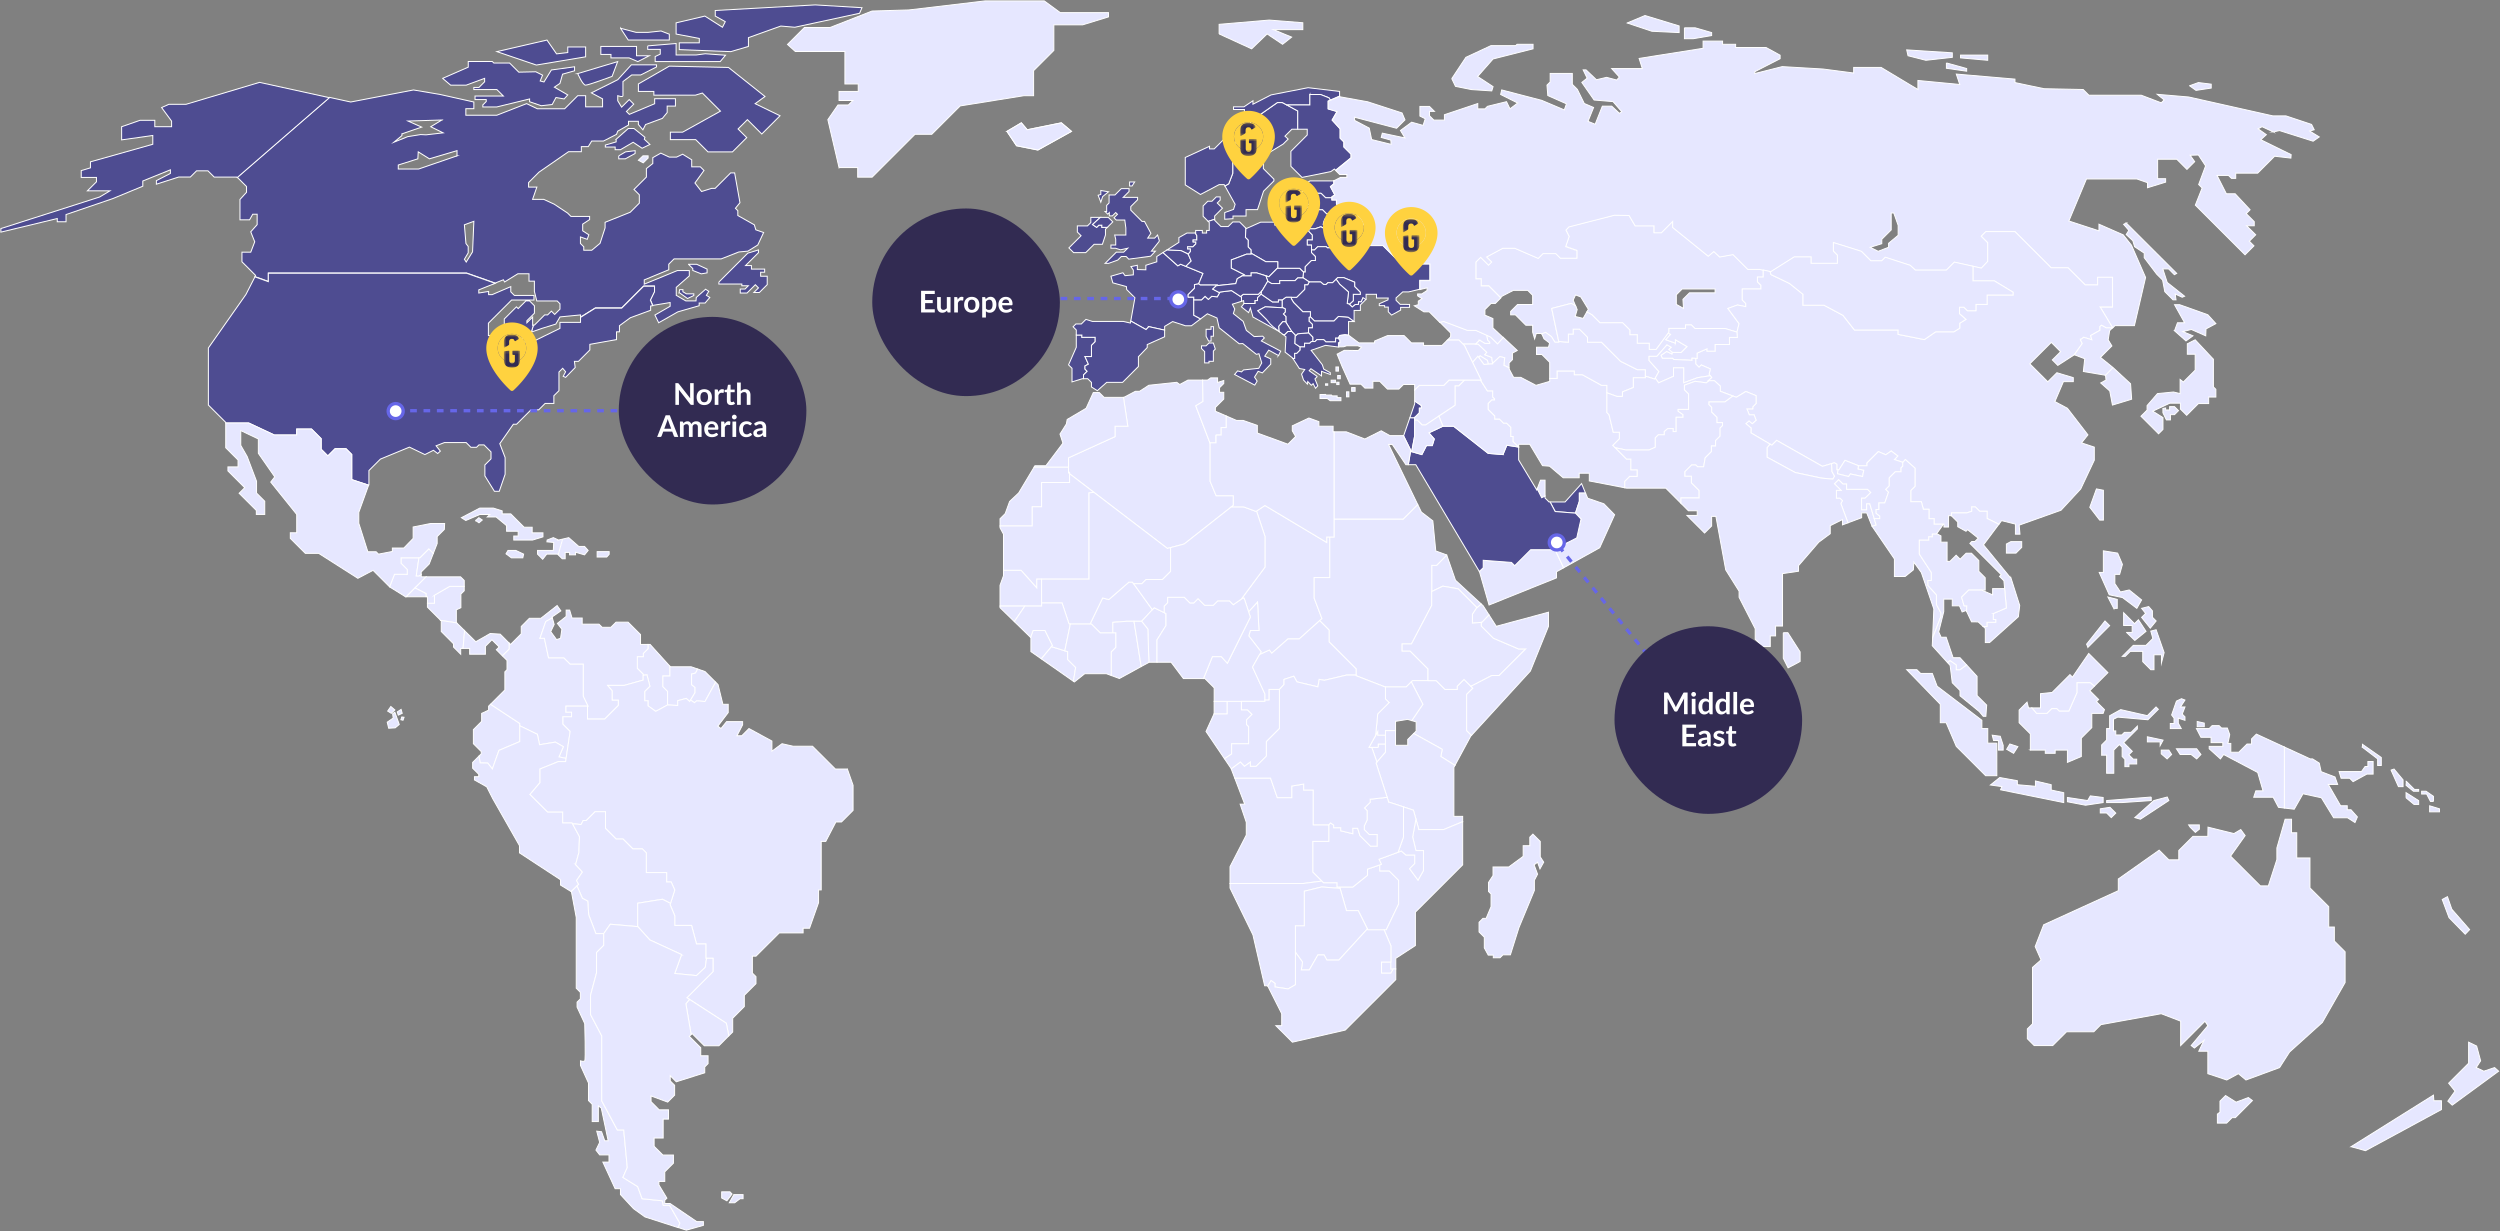 <svg xmlns="http://www.w3.org/2000/svg" width="857" height="422" fill="none" viewBox="0 0 857 422"><rect x="0" y="0" width="857" height="422" fill="#808080" stroke="none"/><g clip-path="url(#clip0_121_745)"><path fill="#E6E7FF" stroke="#fff" stroke-miterlimit="10" stroke-width=".343" d="m745.428 113.389 3.928 3.471 2.382-1.74-3.475-1.453 2.928-.731 4.929 2.184.093-2.369 3.382-1.824-2.743-3.018-9.682-3.461h-1.742l3.454 6.201h-2.444l-1.01 2.74ZM758.748 123.154l-6.238-6.665-2.691 1.37v3.564h2.691v5.47l-4.052 4.058-1.113-.865v4.841l-2.279-.546-5.485.546-3.558 4.11v1.545l-2.103 2.101 6.032 6.026 1.505-1.504v-4.068l-3.516-2.184 5.846-2.74h3.661v2.009l2.144 2.142 4.022-4.017h3.515v-2.235h2.465v-2.648l-.846-.844v-9.466Z"/><path fill="#E6E7FF" stroke="#fff" stroke-miterlimit="10" stroke-width=".343" d="M742.377 139.852v.679h1.372v-1.133h1.67l1.371 1.37-1.371 1.37h-1.402v1.813h-1.372l-1.196-2.462v-1.473l.928-.164ZM611.314 216.891v8.756l1.65 3.286 4.114-2.184v-3.286l-4.207-6.572h-1.557ZM727.594 204.84l4.908 3.698 1.639-2.874-4.248-3.42-3.011.68-1.917-2.874v-3.152h1.639l.959-3.42-1.64-3.873-4.887-.783v7.396h-1.423l3.434 7.664 4.547.958ZM724.593 208.538h1.196v-3.06l-3.207-.824 2.011 3.884ZM728.991 216.798l2.825 2.74 3.836-3.11-2.599-3.966-1.33 1.329-3.743-3.75v4.388h2.929v2.369h-1.918ZM735.516 210.268l-1.371 1.37 2.969 3.698 2.011-2.462-1.279-1.277v-2.194l-1.278-1.463-2.423.598 1.371 1.73ZM741.862 223.731l-2.743-7.849-1.825.464.712 2.523-2.362 2.359h-4.34l-3.784 3.78h1l1.742-1.73h4.269v3.533l2.763 2.761h1.093v-5.11h2.567v2.74l.908-3.471ZM715.743 221.907l7.444-7.437-1.598-1.597-6.3 7.942.454 1.092ZM805.951 393.083l4.939 1.37 26.035-14.102v-3.018h-2.599l-.144-1.916-28.231 17.666ZM839.119 377.477l1.506 1.37 15.899-11.639-1.372-1.236-3.701 1.236-2.609-1.236 1.516-2.328-1.371-5.058-2.743-1.329v7.211l-6.846 6.85 2.185 2.729-2.464 3.43ZM752.564 285.338l1.361-1.092v-1.463h-3.65l.506.773 1.783 1.782ZM800.21 322.574v-4.789h-1.928v-6.984l-6.434-6.428v-10.27h-4.526v-8.631h-1.784v-4.646h-2.196l-2.825 9.847v3.976l-2.929 9.034h-2.732l-10.218-10.198 5.001-7.045-1.506-2.06-2.33 1.37-8.898-2.194-.052 3.152h-5.114l-4.846 4.841v3.193h-3.423l-3.31-3.306-14.002 9.878v4.017l-25.581 11.681-2.918 7.478 2.011 4.563-2.928 2.565v19.345l-1.763 1.751v3.358l2.34 2.338h6.362l4.732-4.728h9.342l2.444-2.441 20.673-3.749 6.66 2.554v8.364l1.155-1.143 7.187-7.19.979 1.524-5.712 6.809 1.103.855 3.279-2.606-1.773 3.698h3.103v7.695l6.486 2.163 3.98-2.163 2.598 2.163 11.517-4.244 3.423-5.336 11.239-10.136 7.805-13.689v-10.538l-3.691-3.698ZM766.534 377.828l-3.608-2.277-1.918 1.926v3.76l-.887.68v3.09h3.155l1.877-1.885h1.134l5.836-5.84-1.382-1.041-4.207 1.587ZM811.715 262.748h-.959l-1.237 1.741h-7.671l.68 2.297h2.949l1.165 1.164 4.723-2.595h2.134v-4.316h-1.784v1.709ZM809.855 256.177l5.207 3.976v2.256h1.238v-2.74l-6.445-4.512v1.02ZM819.65 263.984l2.537 5.675h1.577v-2.328l-3.083-3.697-1.031.35ZM824.9 267.848l-.103 1.339 2.536 2.05h1.784v-.618h-1.443l-2.774-2.771ZM834.182 274.728v-1.741l-2.536-1.751h-1.505v.958h1.711l1.31 2.534h1.02ZM824.797 273.492l2.743 2.267h1.577v-1.298l-4.32-2.74v1.771ZM832.885 278.292h3.361v-1.03l-3.361-1.031v2.061ZM804.632 277.582v-1.37h-2.279l-4.206-7.303h3.196l-.907-2.555-4.754-1.823-.639-2.926-2.289-1.452h-.815l-8.867-4.079v20.921l3.382.401 3.011-5.294 6.31 1.37 4.197 6.85h4.753l2.557 1.637.825-1.915-2.196-2.462h-1.279ZM507.214 116.635l1.783 1.091h1.691v-.432l-.721-.721-.268-1.7-3.815-1.71h-2.877l-8.135-3.059-1.341.299 3.722 3.718c.134.134 0 1.37 0 1.37l-1.092 1.092h3.969l1.371 1.37h4.341l1.372-1.318Z"/><path fill="#E6E7FF" stroke="#fff" stroke-miterlimit="10" stroke-width=".343" d="m506.925 122.567.464-.587 2.496 1.576.268 1.288 1.536-.093-.32-2.235-2.371-.907.68-.824-2.969-2.832h-5.207l.505.504 2.784 5.769 1.835-2.071.299.412Z"/><path fill="#E6E7FF" stroke="#fff" stroke-miterlimit="10" stroke-width=".343" d="m507.394 121.98-.464.588 1.752 2.369 1.475-.093-.268-1.288-2.495-1.576ZM515.268 115.604l-1.928 2.164-2.382-2.318-1.258-.577.268 1.7.722.721v.432h-1.691l-1.784-1.092-1.371 1.319h.866l2.969 2.833-.68.824 2.371.906.289 2.05 2.495-2.328 1.65.412-.299 2.585 1.804.866v-1.669l1.145-1.143v-2.236l1.66-.906-4.846-4.543ZM532.474 188.441h-7.744l-5.485 5.469-1.113-1.112-9.682-.732v2.555l-1.341 1.277.062.093 3.279 11.403 23.117-9.302v-2.101l2.454-1.36-3.063-6.438-.484.248Z"/><path fill="#4E4C90" stroke="#fff" stroke-miterlimit="10" stroke-width=".343" d="M541.41 169.045h2.114l-1.361-3.265-5.661 6.293h-5.135l1.753 3.286 6.939.546.01.01 1.341-4.068v-2.802Z"/><path fill="#E6E7FF" stroke="#fff" stroke-miterlimit="10" stroke-width=".343" d="m553.49 176.46-3.661-3.749-5.567-1.916-.743-1.751h-2.114v2.802l-1.34 4.068 1.908 2.009-1.454 6.469-7.558 3.801 3.062 6.438 12.353-6.861 5.114-11.31ZM529.644 170.054v-5.459h-1.547l-1.134 2.977 1.536 3.049 1.145-.567Z"/><path fill="#4E4C90" stroke="#fff" stroke-miterlimit="10" stroke-width=".343" d="m515.225 155.828-5.062-.412-11.858-9.301h-3.701l-4.795 2.256 1.856 2.122-.691 2.256h-1.99l-1.577 3.079-3.867-1.112-.763 4.584h2.557l21.777 36.598 1.34-1.277v-2.555l9.682.731 1.114 1.113 5.485-5.47h7.743l8.043-4.048 1.453-6.469-1.917-2.019-6.94-.546-1.752-3.285h-.351l-1.371-1.37v-.649l-1.145.566-1.536-3.049-.144.402-6.218-10.321v-4.399l-4.062-.638-1.31 3.213Z"/><path fill="#4E4C91" stroke="#fff" stroke-miterlimit="10" stroke-width=".343" d="M486.556 141.52v-1.607h.69v-.886l-2.299-1.576v.989l-1.66 4.81h1.547l1.722-1.73Z"/><path fill="#4E4C90" stroke="#fff" stroke-miterlimit="10" stroke-width=".343" d="m484.947 143.137-.113.114h-1.547l-2.103 6.077h-.073l2.496 5.037-.062.35.381.113 1.021-5.397v-6.294Z"/><path fill="#E6E7FF" stroke="#fff" stroke-miterlimit="10" stroke-width=".343" d="M487.504 145.672h1.217l10.135-6.767V132.281h1.238l2.01-2.008h-5.351l-1.825 1.833h-8.403l-1.578 1.566v3.78l2.3 1.576v.886h-.691v1.607l-1.609 1.617v.917h.939l1.618 1.617Z"/><path fill="#E6E7FF" stroke="#fff" stroke-miterlimit="10" stroke-width=".343" d="M518.719 149.628h-.815v-3.152l-1.423-1.412h-1.051l-1.413-1.421h-1.619v-1.071l-2.217-2.215v-2.05l1.186-1.184h.959v-.412l-.639-.639v-2.101h-1.825l-2.361-3.698H502.098l-2.011 2.008h-1.237V138.905l-5.62 3.749 1.444 3.461h3.629l11.858 9.302 5.062.412 1.31-3.214 4.062.638v-.051l-1.876-1.792v-1.782Z"/><path fill="#E6E7FF" stroke="#fff" stroke-miterlimit="10" stroke-width=".343" d="M558.698 163.318h2.557v-2.287h-2.196v-3.647h-1.465l-4.701-4.707 2.237-2.235v-2.277h-2.103l-1.454-6.026-.732-.731v-9.312h-1.825l-6.578-3.646h-2.743v-1.277h-5.939v2.554h-2.516v1.01l-4.702 1.359-5.207-2.729h-2.464l-1.557-2.926V126.101l-1.804-.865.299-2.585-1.65-.412-2.495 2.328.031.185-1.536.093-1.475.092-1.753-2.369-.299-.412-1.835 2.071 2.928 6.046h-.216l2.361 3.698h1.825v2.101l.639.639v.412h-.959l-1.186 1.185v2.049l2.217 2.215v1.071h1.619l1.413 1.422h1.051l1.423 1.411v3.152h.815v1.782l1.876 1.792v-.886h3.795l4.382 7.304 2.402.185 4.681 3.966h5.475v-1.556h3.475v2.648l12.156 2.348v-2.163l1.733-1.73ZM604.447 94.972v-2.43l-1.258-.29h-4.063l-5.072-5.067-4.568.824-2.011-1.875-1.918 1.597-12.197-9.858v-2.05l-3.887 3.884h-2.465v-2.37h-6.485l-2.103-3.564-5.022-.092-15.621 4.017-1 1.092 1.093 2.194-1.186 3.471 3.836 1.37v2.606h-5.619l-1.599-1.596h-4.382l-1.639 1.648-8.042-3.472h-4.114l-5.568 3.008 1.732 1.73-1.052 1.051-2.691-2.688-1.65 1.648v5.748h1.825v2.42h2.599l4.114 4.11.546-.546 3.795-1.957h4.928l1.691 1.69v3.152h-5.166l-2.371 2.369v1.184h1.639l3.568 3.564h2.33v2.369l.681 2.287.546-1.823h1.825l.072.154 1.299-.515 2.011 1.463 1.186 1.916h1.371l-2.464-11.588 6.671-1.731 1.505.824-.825-1.967.825-1.782 1.784.68 2.609 4.244-.536.937 1.763.979 2.742 2.739h7.764l2.465 2.462v1.648h2.557v2.926h4.114v2.101h2.381l4.383-5.933v-1.277h5.67v-1.185h2.011l1.248 1.247h10.362l4.021 1.225.732-2.915-3.835-5.202 3.289-1.184 2.835.566v-1.112l-1.185-1.185v-3.739h6.392v-1.277l-1.186-1.195v-1.617h1.99l-.02-.062Zm-16.518 5.408h-8.775l-2.237 2.235.186 3.101-2.465-1.37v-3.286l2.011-2.009h11.28v1.329Z"/><path fill="#E6E7FF" stroke="#fff" stroke-miterlimit="10" stroke-width=".343" d="M556.18 135.886v-1.545l3.743-1.515v-3.327h4.114v-2.781h-2.784l-5.691-2.853-6.547-6.551h-4.826v-1.751l-2.712-2.72h-2.196v1.69h-1.639v2.781l-3.3-.268.052.268h-1.371l-1.186-1.916-2.011-1.463-1.299.515.753 1.679 1.918 1.463-.372 1.452h-4.103v2.472h1.825l2.691 2.689v5.521h2.516v-2.555h5.939v1.278h2.742l6.579 3.646h1.825v2.555l3.423 1.236h1.917Z"/><path fill="#E6E7FF" stroke="#fff" stroke-miterlimit="10" stroke-width=".343" d="m568.679 127.358-3.361-3.77v-1.432h2.67l3.434-3.904 1.433.793-.825.731 1.237 1.051h3.063l2.01-2.009-4.021-2.369v1.185l-3.289-1.185 1.65-1.823-.794-.453-4.145 5.603h-2.372v-2.091h-4.114v-2.925h-2.557v-1.648l-2.464-2.462h-7.764l-2.743-2.74-1.773-.968-1.248 2.204-2.742-.659.691-2.349-.547-1.318-1.505-.824-6.671 1.73 2.412 11.321 3.3.268v-2.782h1.639v-1.689h2.196l2.712 2.719v1.752h4.826l6.547 6.551 5.691 2.853h2.784v2.225l3.197 1.009 1.443-2.595Z"/><path fill="#4E4C90" stroke="#fff" stroke-miterlimit="10" stroke-width=".343" d="M377.717 77.183h-1.021l-.753.752-1.423-.957 2.681-2.462h-3.268v1.771l-1.145 1.144h-3.475v2.101l1.279 1.277-4.176 4.172 1.619 1.617h4.155l2.877-2.863h2.835l1.052-3.173v-1.988l.639-.639h-1.876v-.752Z"/><path fill="#4E4C91" stroke="#fff" stroke-miterlimit="10" stroke-width=".343" d="m379.59 77.936 1.877-1.875-1.557-1.545h-2.712l-2.68 2.462 1.422.958.753-.752h1.021v.752h1.876Z"/><path fill="#4E4C91" stroke="#fff" stroke-miterlimit="10" stroke-width=".343" d="m397.448 82.632-.639-2.07-1 1.07h-2.382l1.103-1.647-2.196-4.08h-.846l-1.825-1.833-2.031-2.03v-1.225l2.33-2.328v-.824h-4.939l2.011-2.009v-.999h-2.65l-2.196 2.184h-2v2.74l-.825.824v2.101h-.547l.908.907.546-.546v1.143h1.052l1.144-1.143.598.597-1.185 1.185.773.772h2.918l.371 2.74v2.4h-3.835l.36 1.432v2.009h-1.639v1.092h1.547l1.742.546 2.464-.546-1.371 1.349h-2.536l-3.857 3.853h1.186l3.155-1.134 1.227-1.236h1.65l.907.917 7.496-1.01 1.64-1.73h-1.372l2.743-3.471ZM377.996 67.386l2.011-1.638-2.65-.453v1.37l-.918.268.918 2.38.639-1.927ZM388.953 62.371h-1.732v1.37h.866l.866-1.37Z"/><path fill="#E6E7FF" stroke="#fff" stroke-miterlimit="10" stroke-width=".343" d="m417.918 11.63 11.146 5.11 5.3-5.11 5.299 3.554 3.104-2.461-6.217-2.555h10.053v-2.37l-11.507-.916-17.178 1.463v3.286Z"/><path fill="#4E4C90" stroke="#fff" stroke-miterlimit="10" stroke-width=".343" d="M439.589 35.157h-1.711l-9.187 6.428v1.442h-1.712v1.916L425 46.93l.814.752v1.277h-3.237v10.496l-1.372 3.554-1.289.752 3.485 6.273-.546 1.74-3.021 1.093v2.286l2.835-.185v-.917H427.144v-2.184h3.929l2.072-6.324 3.547-3.533v-.598l-3.609-3.605v-4.285l6.805-4.151 1.691-1.69-1.103-1.009 2.382-2.37h2.011v-6.272l-5.28-2.874Z"/><path fill="#4E4C91" stroke="#fff" stroke-miterlimit="10" stroke-width=".343" d="M409.467 98.835v-1.277l1.423-.227 1.505-3.605-7.671-3.152-.959.546-5.093-4.553-2.124 1.36v1.823l-3.754 1.185v1.555l-2.917-.093v-1.462l-2.197.463.825 1.185v1.638l-2.835.278-.732-1-4.104 1.185.639 2.277 4.661 1.277.082 1.01 2.836 2.822-1.423 7.973 5.238 2.935.959-.999 5.413 1.195v-1.288l2.742-1.648 4.382 1.442h2.052l3.155-2.369-2.33-1.257v-6.211h-1.938v-.844l2.165-2.164Z"/><path fill="#4E4C90" stroke="#fff" stroke-miterlimit="10" stroke-width=".343" d="M415.144 111.979v.907h-1.691v2.42l.846 1.597h.845v-1.638h.815v-3.286h-.815ZM372.681 127.276l-.742-.742v-1.092l1.165-.597-1.165-2.606h2.217v-3.832l1.278-1.277v-1.504h-4.568v-.773h-1.917v4.193l-2.65 6.025 1.186 1.185v4.656l3.557-1.092h.392v-1.298l1.247-1.246Z"/><path fill="#4E4C91" stroke="#fff" stroke-miterlimit="10" stroke-width=".343" d="m393.818 111.978-.959.999-5.238-2.936-.134.701-2.371-.546h-10.6l-2.258-.711-1.577 1.576h-1.877l-.949.958 1.093 1.092v1.741h1.918v.772h4.568v1.504l-1.279 1.277v3.832h-2.216l1.165 2.606-1.165.598v1.092l.742.741-1.248 1.247v1.298h1.444l1.278 1.277v1.555l2.011 1.277 3.196-2.842h5.444l5.444-5.45v-3.347l3.021-3.152v-1.02l5.96-2.668v-2.276l-5.413-1.195Z"/><path fill="#4E4C90" stroke="#fff" stroke-miterlimit="10" stroke-width=".343" d="M449.02 32.386h3.608l2.929 1.143.484.762 3.166-1.36v-1.586l-10.785-1.287-12.693 2.472-6.217 3.193V34.54l-3.104 2.09h-3.557v.917h3.743l-.041.876-4.321 4.326v2.308l-6.011 5.995h-1.598v-.907l-8.311 3.832v9.404l5.207 3.286 6.393-3.378h1.732l.268.474 1.289-.752 1.372-3.554V48.959h3.237v-1.277l-.814-.752 1.979-1.988v-1.916h1.712v-1.442l9.187-6.427h1.711l1.547.834h7.888v-3.605Z"/><path fill="#4E4C90" stroke="#fff" stroke-miterlimit="10" stroke-width=".343" d="M460.674 50.33v-1.74l-1.289-1.278v-3.193l-2.733-3.008 1.691-2.925-3.062-.917v-2.637l.763-.34-.484-.762-2.929-1.144h-3.608v3.605h-7.888l3.732 2.04v6.273h3.248v1.968l-5.599 5.603v5.14l3.815 3.801 9.868-1.998 1.227-.876.412.412 5.3-4.306v-1.256l-2.464-2.462ZM414.434 117.592l-1 .958h-1.557v.906l1.072 1.072v3.862h1.485v-.545h1.505v-3.513l.671-.67-.671-2.07h-1.505Z"/><path fill="#4E4C90" stroke="#fff" stroke-miterlimit="10" stroke-width=".343" d="m438.28 121.877.753-1.504-6.65-3.492 1.031-1.03-.547-.608-2.949.134-2.67-2.122-1.093-3.08-3.361-2.678.474-1.566-.815-1.648 3.124-.999v-1.442l-3.423-2.235-3.969.504-.918 1.638-1.918-.175-1.113 1.051-1.145-1.051-1.217 1.205h-2.649v5.274l2.33 1.257 2.33-1.741 3.289 1.442.753 3.348 6.857 5.48 1.227-.072 4.66 3.698.897-.206.959 3.152-1.031 1.843-5.207.557-.691.679-1.361-.339-1.031 1.225 6.919 3.636.824-1.37-.897-1.37 1.238-1.988 1.443.546 2.877-3.007v-1.782l-2.062-.958 1.371-2.05 3.361 1.844Z"/><path fill="#4E4C90" stroke="#fff" stroke-miterlimit="10" stroke-width=".343" d="M417.276 97.65h-5.846l-.506-.422-.041.103-1.423.227v1.277l-2.165 2.163v.845h1.938v.937h2.65l1.217-1.205 1.144 1.051 1.114-1.051 1.918.175.794-1.411-2.351-1.236 1.557-1.453ZM407.294 87.042l-2.34-1.133-4.836-.268-1.454.927 5.094 4.553.958-.546 1.805.742 1.825-1.844-1.052-2.431Z"/><path fill="#4E4C90" stroke="#fff" stroke-miterlimit="10" stroke-width=".343" d="M408.069 85.29h-.959v-.67h1.804l1.011-1.009v-.68h-.928v-.648h1.268v-1.504l-.505-.886h-2.898l-2.742 1.555v1.638l-4.001 2.555 4.836.267 2.34 1.133.031.083.743-.876v-.958ZM416.389 74.03l2.671-2.668-.64-.638-1.144-1.144 1-.999V67.5h-1.341l-1.484 1.484h-1.423l-1.598 1.607v3.553l1.753 1.751 2.206-.73V74.03Z"/><path fill="#4E4C91" stroke="#fff" stroke-miterlimit="10" stroke-width=".343" d="M427.916 84.66v-2.348l-.979-.978.165-3.09-2.155-2.153h-2.351l-1.578 1.576h-2.474l-1.186-1.175-.969-.978v-.35l-2.207.73.351.351v2.74h-.907v.907h-1.465v-.907h-2.289v.907h-.113l.505.885v1.504h-1.268v.65h.928v.68l-1.01 1.008h-1.805v.67h.959v.958l-.742.876 1.02 2.348-1.825 1.844 5.867 2.41-1.464 3.503.505.422H417.276l-.32.298 6.671-.72.516-1.7 2.423-1.37-4.455-2.256V89.09l5.218-1.967h1.577v-1.484l-.99-.978Z"/><path fill="#4E4C91" stroke="#fff" stroke-miterlimit="10" stroke-width=".343" d="M438.013 89.708v2.122l-.165.165h7.671l1.269 1.267h.649v-1.813l2.155-2.153h1.341v-1.4l-1.341-1.34V83.96h-1.433v-1.71h1.712v-1.72l-1.166-1.164v-2.668h-8.228l-.453.464h-3.011v-1.01h-4.846l-4.949 2.205-.114-.113-.165 3.09.98.978v2.349l.99.978v1.185l5.001 2.884h4.103Z"/><path fill="#4E4C90" stroke="#fff" stroke-miterlimit="10" stroke-width=".343" d="m452.858 66.255 1.557 1.545h2.144v-.36l1-.691-1.505-2.822 1.196-.958-.041-1.061-.196.103h-7.95l-3.289 2.008-1.825 1 .732 1.009 2.011-.464.546-.999 1.093 1.092h1.372v1.267l1.649-.67h1.506ZM428.906 93.54h1.846l3.237 1.02.98.32 2.877-2.885h-.052.052l.165-.164v-2.122h-4.104l-5.001-2.885v.3h-1.577l-5.218 1.967v2.812l4.455 2.255-.722.412h3.062v-1.03Z"/><path fill="#E6E7FF" stroke="#fff" stroke-miterlimit="10" stroke-width=".343" d="M447.017 75.381h-2.144l-.505-.731h-.918l-1.206.298-1.764 1.752h6.218l.319-1.319Z"/><path fill="#4E4C90" stroke="#fff" stroke-miterlimit="10" stroke-width=".343" d="M430.246 103.027h.825v-.958l1.258-1.246.144-1.04-1.114 1.102h-5.176l-.917.752.319.206v1.442l.712-.227.134.979h3.815v-1.01Z"/><path fill="#4E4C90" stroke="#fff" stroke-miterlimit="10" stroke-width=".343" d="m431.358 100.885 1.114-1.102.299-.299 1.856-3.162-.64-1.761-3.237-1.02h-1.846v1.03h-3.062l-1.701.958-.516 1.7-6.671.72-1.237 1.154 2.351 1.236.123-.226 3.97-.505 3.104 2.029.917-.752h5.176ZM431.197 106.53l2.526-1.35 5.847.32v-2.72h-1.331v.711h-2.051l-3.857-2.668-1.258 1.247v.958h-.824v1.009h-3.815v.041l-.887 1.102 2.464 1.978.619-1.566.887 3.08 9.011 4.986-4.351-4.141-2.98-2.987ZM444.865 71.024h6.506l.887.886h1.103l1.433 1.442h2.609l1.639-1.73-.928-1.855V68.49h-1.557v-.69h-2.144l-1.557-1.545h-1.506l-1.649.67v3.11H447.7l-1.928-1.926h-2.083l-1.66 1.658v2.74l.371.556.269-1.39 2.196-.65Z"/><path fill="#4E4C90" stroke="#fff" stroke-miterlimit="10" stroke-width=".343" d="m452.821 77.729.547.36.752-.67-.515-.545.515-1.72 1.815-.505-.34-1.298h-.794l-1.433-1.442h-1.104l-.886-.886h-6.507l-2.196.65-.268 1.39.062.103.619.937-.846.845 1.207-.299h.917l.505.731h2.145l-.32 1.319h2.011v1.75h2.052l2.062-.72Z"/><path fill="#4E4C90" stroke="#fff" stroke-miterlimit="10" stroke-width=".343" d="M451.711 84.58h2.949l.372.38h2.464l.454.454h3.474l.495.494h3.64v.752h.577v-1.638l1.083-.927h-.021v-3.471h3.155v-1.73l-4.846-3.194v-2.513l-6.3-1.236-.165-.33-1.639 1.73h-1.815l.341 1.299-1.815.504-.516 1.72.516.546-.753.67-.546-.36-2.062.72h-2.052v.917l1.165 1.164v1.72h-1.712v1.71h1.433v1.73h1.011l1.113-1.112Z"/><path fill="#4E4C91" d="m468.21 102.667.083-.093v-1.689h3.567v1.277h4.022l-.093.639-2.97 1.329v.638h1.825v.505h1.258v1.617l1.124 1.113 3.104-1.69v-.958h3.062v-.999l-3.227-.031-1.392-1.38v-.824l2.289-2.06h2.01l3.836-.917v-3.049h3.475V90.4h-5.176l-1.403-1.4h-4.639l-4.908-4.904h-6.836l-1.083.927v1.638h-.577v-.752h-3.64l-.495-.495h-3.475l-.453-.453h-2.465l-.371-.38h-2.949l-1.113 1.112h-1.011v.865l1.341 1.339v1.4h-1.341l-2.155 2.154v1.813h-.577l-.248 1.915 2.227 1.473h3.877l.99.855h.897l.598-.597h1.619l1.753-1.74h2.052l3.753 1.565v1.504l1.938 1.947v.7h-2.402v2.194l-1.351 1.236.99.927 1.062-.845 1.083-.061v-.866h.958l.588-1.431"/><path stroke="#fff" stroke-miterlimit="10" stroke-width=".343" d="m468.21 102.667.083-.093v-1.689h3.567v1.277h4.022l-.093.639-2.97 1.329v.638h1.825v.505h1.258v1.617l1.124 1.113 3.104-1.69v-.958h3.062v-.999l-3.227-.031-1.392-1.38v-.824l2.289-2.06h2.01l3.836-.917v-3.049h3.475V90.4h-5.176l-1.403-1.4h-4.639l-4.908-4.904h-6.836l-1.083.927v1.638h-.577v-.752h-3.64l-.495-.495h-3.475l-.453-.453h-2.465l-.371-.38h-2.949l-1.113 1.112h-1.011v.865l1.341 1.339v1.4h-1.341l-2.155 2.154v1.813h-.577l-.248 1.915 2.227 1.473h3.877l.99.855h.897l.598-.597h1.619l1.753-1.74h2.052l3.753 1.565v1.504l1.938 1.947v.7h-2.402v2.194l-1.351 1.236.99.927 1.062-.845 1.083-.061v-.866h.958l.588-1.431"/><path fill="#4E4C90" stroke="#fff" stroke-miterlimit="10" stroke-width=".343" d="m462.27 100.111-.454 3.935.784.227 1.309-1.195v-2.194h2.403v-.701l-1.939-1.946v-1.504l-3.753-1.566h-2.052l-.556.556 1.237 1.72 3.021 2.668ZM438.702 97.197v-.989h5.238l.938-.937h1.867l-.134-.093.247-1.916h-.072l-1.268-1.267h-7.672l-2.876 2.884-.98-.319.639 1.761-.051.103 1.309.773h2.815Z"/><path fill="#4E4C90" stroke="#fff" stroke-miterlimit="10" stroke-width=".343" d="M447.252 97.588v1.576l-2.753 2.74h-1.825v.515l.763 1.267 3.176 3.183h2.598v1.762l1.412 1.411h6.661l1.557-1.556 3.32.289 1.99 1.462h.041v-3.831h2.145v-1.865l1.877-1.875-.97-.628-.587 1.432h-.959v.865l-1.083.062-1.062.845-.99-.927.042-.042-.784-.226.454-3.935-3.021-2.668-1.238-1.72-1.196 1.184h-1.619l-.598.598h-.897l-.989-.855h-3.877l-.052-.031-.495.968h-1.041Z"/><path fill="#4E4C90" stroke="#fff" stroke-miterlimit="10" stroke-width=".343" d="M442.668 101.905h1.825l2.753-2.74V97.59h1.041l.495-.968-2.041-1.35h-1.867l-.938.938h-5.238v.989h-2.815l-1.309-.773-1.804 3.06-.299.298-.145 1.041 3.856 2.667h2.052v-.71h1.33v.072l1.31-.948h1.794ZM439.72 110.279h1.155v-1.751l-.897-.897.639-.638v-1.133l-1.051-.536v.175l-5.846-.319-2.527 1.349 2.98 2.987 1.186 1.484.67.649.474.443 2.021 1.565-.165-1.771 1.361-1.607ZM444.044 114.811l-1.165-1.164h-1.454l-1.011 1.01h-.598l1.011.793-.279 5.263 2.537 1.988.113.186h.619v-1.741h.722l1.144-1.143v-1.072l-1.773-1.164.134-2.956Z"/><path fill="#4E4C90" stroke="#fff" stroke-miterlimit="10" stroke-width=".343" d="M448.554 113.998v.082l-3.722.34-.598.587-.196-.196-.134 2.957 1.774 1.164v-.021h1.515v-1.236h1.774l.577-.577h.526v-1.514l-1.516-1.586Z"/><path fill="#4E4C90" stroke="#fff" stroke-miterlimit="10" stroke-width=".343" d="m461.039 114.76 1.237.134v-4.656h1.876l-1.99-1.463-3.32-.288-1.557 1.555h-6.66l-1.413-1.411v-.082l-.464.226v1.298l1.124 1.123v1.133h-1.31v1.669l1.516 1.586v1.514h.691l.681-.669h2.299l.783.772h3.31v-1.267h.815l.093.093.525-1.02 1.764-.247Z"/><path fill="#E6E7FF" stroke="#fff" stroke-miterlimit="10" stroke-width=".343" d="m494.925 132.107 1.825-1.834h10.971l-5.712-11.814-1.877-1.875h-3.969l-1.825 1.823h-6.352v-.865h-4.155l-2.516-2.503h-5.661l-4.433 1.864v.639h-5.393l-3.557-2.647-1.237-.134-1.763.247-.526 1.02.526.535v.917h-.454v1.442l1.804-.051 1.031-.351h3.764l1.299.485-1.093 1.164-4.794-.073-2.465 1.309 1.712 4.233 2.743 6.067h3.732l1.34 1.329h2.733v-2.328h2.33l2.671 2.678h3.907l1.578-1.576h3.835v1.865l1.578-1.566h8.403Z"/><path fill="#4E4C90" stroke="#fff" stroke-miterlimit="10" stroke-width=".343" d="m451.584 129.067-2.805-1.988.609-.679 3.629 2.461v-1.576l3.021 1.092v-.608l-2.258-1.236-.485-1.503-3.835-4.934 4.928-1.71 4.114.546.32-.011v-1.442h.454v-.917l-.619-.628h-.815v1.267h-3.309l-.784-.772h-2.299l-.681.669h-1.216l-.578.577h-1.773v1.236h-1.516v1.092l-1.144 1.143h-.722v1.741h-.619l2.217 3.44 1.846.34-1.093 1.576.68 2.05 1.31 1.37.134-.886 1.227 1.298.618-.546.825 1.576.753-.824-.959-2.39.825-.824Z"/><path fill="#E6E7FF" stroke="#fff" stroke-miterlimit="10" stroke-width=".343" d="M458.369 135.711h-1.671l-.278-.288h-1.815l-.206-.206-1.897.031v1.349h2.464l1 .752h3.702v-1.05h-1.299v-.588ZM457.779 130.324h-1.465v.845h1.465v-.845ZM455.14 131.581h-.755v.486h.755v-.486ZM462.392 134.31h-.804v1.731h.804v-1.731ZM459.443 128.728h-.886v1.112h.886v-1.112ZM458.821 125.802h-.866v1.411h.866v-1.411ZM459.002 131.025h-.766v.796h.766v-.796ZM464.533 132.858h-1.185v1.277h1.185v-1.277Z"/><path fill="#4E4C90" stroke="#fff" stroke-miterlimit="10" stroke-width=".343" d="M448.743 110.073v-1.298l.464-.227v-1.679h-2.598l-3.176-3.182-.763-1.267v-.515h-1.794l-1.31.947v2.472l1.052.536v1.133l-.639.639.897.896v1.751h-.206l2.134 3.368h.072l1.361 1.36.598-.587 3.722-.34v-1.751h1.31v-1.133l-1.124-1.123Z"/><path fill="#4E4C90" stroke="#fff" stroke-miterlimit="10" stroke-width=".343" d="m439.724 110.279-1.361 1.607.165 1.772 1.289.999h.598l1.011-1.01h1.381l-2.134-3.368h-.949Z"/><path fill="#E6E7FF" stroke="#fff" stroke-miterlimit="10" stroke-width=".343" d="m497.668 26.957 1.278 2.648 5.486 1.102 6.939.453.454-1.463-5.3-3.47 5.3-6.017 13.703-3.47v-1.556h-5.475l-.464.463h-8.486l-8.589 4.007-4.846 7.303ZM557.783 7.88l8.496 2.833 9.321.453V8.89l-11.692-3.564-6.125 2.554ZM577.424 9.53v3.738h3.021l6.3-1.092v-1.01l-5.661-1.637h-3.66ZM653.621 17.1l.454 2.009 6.124 1.555 9.043-1.01V18.11l-15.621-1.01ZM672.076 18.882v.958l9.311.824v-1.782h-9.311ZM667.23 21.57v1.834l6.94.999v-.907l-6.94-1.926ZM750.594 29.4l2.196 1.575 5.207-.783v-1.339l-4.382-.546-3.021 1.092ZM728.865 76.432l17.312 17.284-.794.443-1.99-1.988h-1.98l1.506 4.656 5.959 4.718-.824.35-2.393-1.102.269 1.988h-1.021l-2.815-2.802-.753-3.976-2.021-2.019-4.279-5.645v-1.576l-3.289-2.194-.618-2.05-2.269-2.121.897-1.432-1.783-2.06.886-.474Z"/><path fill="#E6E7FF" stroke="#fff" stroke-miterlimit="10" stroke-width=".343" d="m779.328 45.21 2.104-.453 11.507 3.646 2.103-1.462-3.289-2.01 1.557-.452-.908-1.824-8.774-2.925h-4.475l-28.87-6.48-10.775-.916 2.372 1.916-1.001 1-6.856-2.607h-17.951l-1.959-1.957-13.435-.278-9.95-2.101v-1.185l-20.106-1.73 1.186 3.564-14.343-1.37v3.1l-12.61-7.57h-9.413v1.915l-10.507-1.37-13.981-.824-9.414 2.38v-.64l8.681-4.47v-1.184l-4.835-2.647h-10.414v-1.092h-4.475v-1.092h-6.671v2.462l-21.931 3.471 1.093 3.471h-10.507l2.65 2.926-.918 1.01-3.474-.918-3.475.824-3.557-3.378h-1l1.371 2.832-1.825 1.463 4.207 6.026 6.485.546 3.011 3.471-.815.546-2.65-2.462h-3.196l-2.464 6.212-2.464-1 1.917-4.748-3.196-1.37-2.371-4.841-1.733-1.73v-3.74h-7.578v2.925l-1.093 1.092.278 3.564 6.393 2.833-.732 2.101-7.764-3.286-13.703-3.564-.361 1.556 5.846 2.925-2.65 2.009-1.185-2.462-6.527 1.596-.866.866h-2.464v-1.824l-11.425 3.832v1.844h-3.629l-1.485-1.483v-1.504h1.691l-1.691-1.69h-3.289v3.287l1.825.916-.732 2.287-3.928-1.092-3.836 2.833 1.547 2.554-7.764-1.637-.372 1.462 3.29.917.092 1.463-6.671-1.648-.825-3.925-5.021-2.647v-1.092l14.394 3.79 2.877-2.873-1.001-2.37-11.785-3.831-9.599-1.73v-.145l-3.929 1.7v2.647l3.063.917-1.691 2.925 2.743 3.008v3.193l1.278 1.277v1.73l2.464 2.463v1.256l-5.299 4.316 1.371 1.37h2.464v1.01h-2.196L457.23 62l.042 1.06-1.186.959 1.505 2.833-1 .69v1.05h1.557v1.278l1.093 2.194 6.3 1.236v2.513l4.846 3.193v1.73h-3.155v3.472h6.856l4.908 4.903h4.64l1.402 1.401h5.176v5.696h-3.474v3.05l2.464-.588v.907l-1.825 1.184h-1.413v.639l1.506.999-1.279.824v1.236l-1.371.361 3.289 2.08h1.846l3.608 3.606 1.341-.299 8.135 3.059h2.877l5.073 2.287 2.371 2.328 1.939-2.163-3.527-3.307v-3.193l-2.742-1.185v-1.915l2.103-2.102h1.464l1.866-1.875-4.114-4.11h-2.598v-2.42h-1.825v-5.748l1.65-1.648 2.691 2.688 1.052-1.05-1.733-1.73 5.568-3.008h4.114l8.043 3.47 1.639-1.647h4.382l1.598 1.596h5.62v-2.606l-3.836-1.37 1.186-3.471-1.093-2.194 1-1.092 15.621-4.017 5.021.093 2.104 3.564h6.485v2.369h2.464l3.887-3.884v2.05l12.198 9.858 1.918-1.597 2.01 1.875 4.568-.824 5.073 5.068h4.062l3.836.865 8.042-5.068h5.754v2.194h9.042v-2.874l-1.371-1.37V83.23l9.589 3.007 3.238 3.235h3.753l1.206-1.205 8.527 2.76 1.774 1.638h10.64l2.743-2.74 9.218 2.06 2.196-2.297v-6.469l-2.196-2.194 1.577-1.576h9.94l12.435 12.423h5.794l5.878 5.871h4.268v-2.616h5.073v10.125h-4.248l4.3 7.159.773-.772h6.671l3.836-16.522-4.836-11.043-2.836-3.564-8.31-3.646v2.276l-10.321-3.378 6.032-14.421h17.27l3.66 1.277v1.74l6.208-1.915v-1.185h-2.743v-6.664h6.578l3.475 3.471 2.65-2.647-1.557-2.194 2.835-.093 2.465 3.74-2.372 6.386 1.186 1.184-2.33 5.882 17.033 17.017 3.062-3.06-1.598-1.596 2.196-2.194-3.114-3.1h2.609v-1.412l-2.743-2.74 1.32-1.329-5.114-5.48h-3.011l-3.196-6.293h3.928l1 .999h1.465v-1.782h7.537l5.805-5.8 5.568.64.092-1.185-10.414-5.11 1.918-1.73-2.835-2.009 1.371-.731 3.929 1.823-.042-.041ZM650.691 80.665l-3.289 2.74v1.37l-3.557 1.37-2.743-1.37 3.97-1.236v-1.504l1.371-1.37 1.856-1.844V73h.887l1.505 4.244v3.42ZM345.193 45.035l3.289 4.924 7.311 1.462 11.507-6.386-3.465-2.925-11.702 2.369-2.011-2.37-4.929 2.926ZM716.383 173.906l3.382 4.378h1.278v-10.218l-2.382-.464-2.278 6.304ZM687.791 186.493v3.111h3.289l1.959-1.967v-1.968h-3.701l-1.547.824Z"/><path fill="#E6E7FF" stroke="#fff" stroke-miterlimit="10" stroke-width=".343" d="m713.174 116.492 1.134-.865 2.794.865-.433-1.453 3.197-1.802v-1.298l.546-.433 1.578.866h2.175l.031-.031-4.299-7.159h4.248V95.046h-5.073v2.616h-4.258l-5.878-5.871h-5.794l-12.435-12.423h-9.94l-1.567 1.576 2.186 2.194v6.47l-2.186 2.296-2.877-.649v5.027h7.331l6.434 3.904v.958h-8.898v3.214h-3.846v2.153h-2.907l-1.197-1.195h-1.515v2.256l2.196 1.915-2.124 1.309v1.71l-1.99 1.225h-6.228l-3.907 2.678-8.981-1.782v-1.514h-14.982l-3.928-5.016-6.486-3.471h-7.217v-3.74l-4.661-3.739-6.299-3.008-.32-1.06-2.351-.536v2.43h-2v1.618l1.196 1.195v1.277h-6.393v3.739l1.186 1.195v1.113l-2.836-.567-3.278 1.185 3.835 5.202-.732 2.915-.103-.021.237 1.854h-2.701v2.421h-4.929v2.276h-2.742v-.824l-3.424 1.504v1.834l-.474-.031v1.895l1.134 1.143.794-.783 3.073 1.35-.413 1.854.887 1.092-1.237 1.092h2.134l2.052 1.854v1.782l5.485 2.05 3.279-1.988 3.506 1.442v2.668l-1.134 1.133v.71h-2.021l.825 2.06h1.639l.691 1.844-1.31 1.164-1.093-.958-1.103.958 1.784 1.504-.062 1.648 7.187 4.244 1.649-1.648 15.693 8.9 4.104-1.226.825.474v1.916h.753l2.062-3.214 4.66 1.844h2.877v-.958l3.897-3.894 2.537 1.092 1.856-1.298 2.258 1.71-1.165 1.226 2.949.958.814-.958 3.3 2.946v6.232l-1.444 1.431v3.832h3.629l.691 2.606h1.918v3.214h1.774v1.916h3.361v.958h1.577v-3.894h1.021v-.958h5.217l1.712-.556v-1.504h1.227l1.516 1.504h2.536v2.472l4.021 1.978.928-1.246 4.754 1.184v3.461h1.546l-.268-3.1 14.342-5.109 6.764-7.303 4.65-9.858v-4.471l-4.382-1.462 2.196-2.74-7.031-9.116-4.3-2.287 2.928-6.85h3.382v-1.36l-5.619-1.689-3.114 3.101-6.166-6.16 7.362-7.345 3.196 3.194-2.835 2.822 1.876 1.875 5.661-3.647 2.722-3.842-.629-1.277Z"/><path fill="#E6E7FF" stroke="#fff" stroke-miterlimit="10" stroke-width=".343" d="m574.32 117.634-3.289-1.185 1.649-1.823-.794-.453.237-.33v-1.277h5.671v-1.185h2.001l1.247 1.236h10.363l4.021 1.226.134 1.833h-2.702v2.421h-4.928v2.277h-2.743v-.825l-3.423 1.504v1.834l-1.732-.093v.732l-6.279-.299-.392-.392h-3.516l-.464-1.05 1.969-1.319 1.784.866.103-.536 3.093.031 2.011-2.009-4.021-2.369v1.185ZM724.327 125.988l-4.299-3.472 3.928-3.924-1.278-2.102.505-3.141.979-.979h-2.175l-1.578-.865-.546.433v1.297l-3.196 1.803.433 1.452-2.795-.865-1.134.865.629 1.278-2.722 3.842 3.568 1.359-.464 4.389 7.578 1.277 2.578-2.637-.011-.01ZM730.353 131.551l-6.011-5.552-2.578 2.636h.011l.175 1.638-1.825 1.01 3.104 2.74.917 4.831 6.578-2.009-.371-5.294ZM684.506 254.766h-3.104v-5.017h-2.021v-2.832l-15.342-11.681-1.65-4.388h-4.011l-1.289-1.277h-3.464l11.507 11.866v6.304h2.01l3.475 8.117 10.043 10.043h3.846v-11.135ZM703.144 269.001l-5.392-1.277v1.823l-6.207-.546v-1.37l-6.032-1.092-3.197 2.555 3.929.546-.454 1.091 21.653 4.388v-3.378l-4.3-.917v-1.823ZM720.954 273.379l-4.382-.546-.918 1.596-6.939-1.05v1.462l6.207 1.185 6.032-.906v-1.741ZM737.441 273.224l-15.281 1.205v.69h5.279l10.002-.69v-1.205ZM719.975 277.263v1.432h2.185l1.578 1.576 1.547-1.535-1.99-1.988-3.32.515ZM738.341 274.429l-6.517 5.84 1.918.557 9.733-6.397-.546-1.205-4.588 1.205ZM691.722 255.95l-2.742-.907-1.093 1.823 2.371 1.37 1.464-2.286Z"/><path fill="#E6E7FF" stroke="#fff" stroke-miterlimit="10" stroke-width=".343" d="M685.047 253.848v3.286h1.639v-1.638l-1-3.1-2.743-.371.454 1.823h1.65ZM741.512 253.715l-5.393-1.144v1.741h4.382v1.277l1.011-1.874ZM740.875 257.134v1.277l2.011 1.741 1.546-1.514-.959-1.504h-2.598ZM746.084 256.682l1.268 1.957h3.753l1.918 1.514 1.464-1.514-1.464-1.957h-6.939ZM746.715 247.916v-1.731l2.289.732v-1.185l-.938-.937.938-2.442h-1.547l1.547-2.369-1.186-.463-1.732.824-1.65 4.748.825 1.092v1.823h-1.279v1.741h3.743l-1.01-1.833ZM755.62 247.875l-2.413-.546v1.782h2.413v-1.236ZM773.489 251.655l-1.649 1.648v1.74h-1.547l-2.835 2.823h-2.743v-3.008h-1l.629-3.018-.815-2.276h-2.01l-.825-.824h-2.372l-1.01 1.009h-4.382l1.557 3.008h3.464v1.823h4.021v1.277h-4.66v.824l3.846 3.472 1.093-1.515 11.692 6.17 1.825 6.294h-2.464l-.732 2.194h6.671l1.825 3.461 2.01.237v-20.92l-9.589-4.419Z"/><path fill="#E6E7FF" stroke="#fff" stroke-miterlimit="10" stroke-width=".343" d="M720.457 258.874h1.701v6.201h2.444v-7.942l1.918-1.915.959.957v3.152l.938.938v2.534h1.382v-.917h2.66v-1.638h-1.186l-1.516-1.514 1.196-1.185-2.969-2.966 4.702-4.697v-.958l-2.124 2.122h-2.3l-.907.906h-2.073v-1.39h-.773v-4.018l1.464-.721 10.321.907 3.589-3.585-.794-.793-2.99 2.987-9.115-2.08-3.795 2.101v4.388h-1.031v3.914l-1.701 1.71v3.502ZM696 257.134h5.125v1.103h3.382v-1.103h4.206v4.203l4.754-2.009v-6.303l3.598-3.595v-4.883h3.887l.454-1.287-2.743-2.73.743-.742-3.011-3.018 1.588-1.586-1.444-1.185h-4.588v3.492l-2.743 6.232h-3.279l-.824-.824h-1.784l-1.65 1.648h-3.495l-1.609-1.875h-1.196l-.505-1.967-2.712 2.719v4.316l3.846 3.842v5.552Z"/><path fill="#E6E7FF" stroke="#fff" stroke-miterlimit="10" stroke-width=".343" d="m716.013 224.008-5.568 8.117-.866-.865-6.125 6.119-3.97.412v4.882h-2.918l1.609 1.875h3.495l1.65-1.648h1.784l.825.824h3.278l2.743-6.232V234h4.588l1.444 1.184 4.609-4.604-6.578-6.572ZM677.74 231.858l-3.598-3.925-2.279 1.638h-1.227v-1.658l-2.196-1.514-.825.731.897.989.732 5.933 2.65 2.647v1.824l6.579 5.387 1.371 1.638h.907l.279-3.832-3.29-3.286v-6.572ZM573.682 128.995v-2.915h3.475v5.16l4.836-1.782 4.279-.659-.392-.484.412-1.854-3.072-1.35-.794.783-1.134-1.143v-1.895l-1.258-.062v.731l-6.279-.299-.392-.391h-3.516l-.464-1.051 1.969-1.318 1.784.865.103-.536-1.206-1.019.824-.732-1.433-.793-3.433 3.904h-2.671v1.432l3.362 3.77-1.258 2.256 1.144 1.627 5.114-2.245Z"/><path fill="#E6E7FF" stroke="#fff" stroke-miterlimit="10" stroke-width=".343" d="m565.221 154.284 2.217-.958v-3.224l1.073-1.072h2.01v-1.092l1.186-1.009h1.825v1.009h1.062v-4.882h2.351v-.917l-1.671-1.184v-.598h3.568v-5.335l-1.423-1.412v-1.555l3.66-1.339 3.836.525 1.021-.741h-.413l1.238-1.092-.495-.608-4.279.659-4.836 1.782v-5.16h-3.475v2.915l-5.114 2.245-1.144-1.627-.186.34-3.196-1.01v.556h-4.114v3.327l-3.743 1.515v1.545h-1.918l-3.423-1.236v6.757l.732.731 1.454 6.026h2.103v2.277l-2.237 2.235.814.814 3.846.793h7.671Z"/><path fill="#E6E7FF" stroke="#fff" stroke-miterlimit="10" stroke-width=".343" d="M582.478 170.703v-2.555l-2.66-2.658v-2.266h-2.207v-1.555l2.289-2.287h1.392l.629.629h2.083l.546-3.08 2.124-2.122v-1.926h1.434v-1.844l1.557-1.556v-2.76l.814-.814v-1.061h-1.856v-1.782l-1.845-1.833v-1.628l-.908-.906v-.938h5.455l2.711-2.008-4.32-1.618v-1.782l-2.052-1.854h-1.722l-1.02.742-3.836-.525-3.66 1.339v1.555l1.423 1.411v5.336h-3.568v.597l1.67 1.185v.917h-2.35v4.882h-1.062v-1.009h-1.826l-1.185 1.009v1.092h-2.011l-1.072 1.071v3.224l-2.217.958h-7.671l-3.846-.793 3.887 3.894h1.464v3.646h2.196v2.287h-2.557l-1.732 1.731v2.163l.629.123h13.435l5.207 5.202v-1.833h6.238ZM605.746 156.724l9.661 5.264 9.043 1.916 3.835.35.619-1.03-.887-1.576-.154-2.719-3.135.937-15.693-8.9-1.649 1.648-.64-.381-1 1.205v3.286ZM633.697 163.358l.598-.886 4.196.886.413-2.194-1.918-.402.093-1.122-4.609-1.824-2.062 3.214h-.371l-.176 1.37 3.836.958ZM640.954 172.67h-1.093v2.05h-1.712v-3.935h1.196l1.959-1.947-1.093-1.102h-7.197v-1.875h-1.268l-1.474-1.473-1.444 1.442 2.269 2.256h-1.578v2.73h1.237l.815.824-.547.958 2.454 6.623 4.692-1.761v-1.638h1.742l1.825 4.563.011.01 1.402-.401-2.196-7.324Z"/><path fill="#E6E7FF" stroke="#fff" stroke-miterlimit="10" stroke-width=".343" d="m644.393 176.914-1.238-.958v-1.298h.959v-2.266h1.99l1.299-3.688-.938-.947 1.186-1.185v-2.771l2.082-2.08h1.959v-1.34l.578-.576v-1.329l-2.877-.938 1.165-1.225-2.258-1.71-1.856 1.298-2.536-1.092-3.898 3.893v.958h-2.876l-.052-.02-.093 1.123 1.918.401-.412 2.194-4.197-.886-.598.886-3.835-.958.175-1.37h-.382v-1.916l-.824-.473-.97.288.155 2.719.887 1.576-.619 1.03-3.836-.35-9.042-1.916-9.661-5.263v-3.286l1-1.205-6.547-3.863.061-1.648-1.783-1.504 1.103-.958 1.093.958 1.309-1.164-.691-1.844h-1.639l-.825-2.06h2.021v-.711l1.134-1.133v-2.668l-3.505-1.442-3.279 1.988-1.165-.432-2.712 2.008h-5.454v.938l.907.906v1.628l1.846 1.833v1.782h1.855v1.061l-.814.814v2.76l-1.557 1.556v1.844h-1.433v1.926l-2.124 2.122-.547 3.08h-2.082l-.629-.629h-1.392l-2.289 2.287v1.555h2.206v2.267l2.66 2.657v2.555h-6.238v1.833l2.557 2.555h3.011v1.596h-3.516l6.032 6.026 2.423-2.42v-3.286h1.464l3.372 18.345 4.578 7.303v2.091l5.526 10.775v3.605l2.506 2.513h2.65v-3.656h1.825v-3.379h2.381v-17.975l5.486-.824v-1.916l6.939-8.034 3.928-2.915v-2.74l4.197-2.101v1.823l1.887-.701-2.454-6.623.546-.958-.814-.824h-1.238v-2.73h1.578l-2.268-2.256 1.443-1.442 1.475 1.473h1.268v1.875h7.197l1.093 1.102-1.959 1.947h-1.197v3.935h1.712v-2.05h1.093l1.547 5.13h1.887v-.886Z"/><path fill="#E6E7FF" stroke="#fff" stroke-miterlimit="10" stroke-width=".343" d="m665.389 210.186-1.578-2.946v-3.317l-2.918-3.255v-1.679h1.165v-2.74l-4.103-6.294v-4.759h3.217v-1.164h1.237v-.916h1.361l2.423-3.4h-3.176V177.8h-1.773v-3.213h-1.918l-.691-2.606h-3.629v-3.832l1.443-1.432v-6.232l-3.299-2.946-.815.958-.072-.021v1.329l-.577.577v1.339h-1.959l-2.083 2.081v2.771l-1.186 1.184.938.948-1.299 3.688h-1.99v2.266h-.959v1.298l1.238.958v.885h-1.887l.649 2.194-1.402.402 7.661 11.207v6.026h3.66l2.825-2.276.186-2.648 2.557 3.554 4.289 12.505-.422 9.909 2.887-7.437v-1.05Z"/><path fill="#E6E7FF" stroke="#fff" stroke-miterlimit="10" stroke-width=".343" d="m673.303 207.672-.866-2.967 2.423-2.42h5.661v-4.244l-2.186-2.184v-3.698l-2.516-2.513h-1.825l-2.062 2.05-1.371-1.37-2.093 2.101h-1.011v-6.572h-2.103v-2.142l-1.444-.773-.134.175h-1.361v.917h-1.237v1.164h-3.217v4.759l4.104 6.294v2.74h-1.166v1.679l2.918 3.255v3.316l1.578 2.946v1.051l-2.887 7.437-.124 2.688 5.228 5.769.825-.732 2.196 1.515v1.658h1.227l2.279-1.638-2.248-2.462h-2.372l-2.381-7.035h-1.733l-.825-1.823 1.733-6.932v-4.296h2.928v2.287h2.464l.918 2.101 1.278-.463.227.206.093-1.844h-.918Z"/><path fill="#E6E7FF" stroke="#fff" stroke-miterlimit="10" stroke-width=".343" d="m689.428 198.359-9.496-11.588 5.279-7.056-4.021-1.977v-2.473h-2.537l-1.515-1.504h-1.227v1.504l-1.712.557h-5.217v.958h-.062l2.196 2.183v1.597l2.825 1.555.547-.546 3.65 2.915-1.134 1.133h-1.062l-.66.66 10.744 10.733-.588.587 1.505 1.494.846 9.311-4.486 1.916v2.05h.825v.958h-3.01v1.442h-1.269l.722.659v4.842h1.454l9.867-8.859.464-3.832-2.928-9.219Z"/><path fill="#E6E7FF" stroke="#fff" stroke-miterlimit="10" stroke-width=".343" d="m683.299 210.319 4.485-1.916-.608-6.623h-4.104v2.153l-3.742-1.648h-4.475l-2.423 2.42.866 2.967h.917l-.092 1.844 1.722 3.646 2.268.021 1.732 1.586h1.268v-1.442h3.011v-.958h-.825v-2.05ZM483.928 154.829l1.021-5.397v-5.377h.938l1.619 1.617h1.216l4.516-3.018 1.372 3.461-4.795 2.256 1.856 2.122-.691 2.256h-1.99l-1.577 3.08-3.485-1ZM840.486 311.687l-1.505-4.305-1.784.958 2.33 6.231 5.548 5.676 1.505-1.576-6.094-6.984ZM613.411 97.146l4.66 3.739v3.739h7.218l6.485 3.471 3.928 5.017h14.982v1.514l8.981 1.782 3.907-2.678h6.228l1.99-1.226v-1.71l2.124-1.308-2.196-1.916v-2.256h1.516l1.196 1.195h2.907v-2.153h3.846v-3.214h8.898v-.958l-6.434-3.904h-7.331v-5.026l-6.351-1.412-2.743 2.74h-10.64l-1.784-1.648-8.527-2.76-1.206 1.205h-3.754l-3.237-3.235-9.589-3.007v2.874l1.371 1.37v2.873h-9.042V88.06h-5.754l-8.042 5.068-.227-.051.32 1.06 6.3 3.009ZM374.987 168.777l25.19 19.231 5.753-1.514 16.198-12.753.66-.525v-3.286h-5.898l-2.051-4.923v-13.01l-4.929-12.866 2.464-1.503-.113-7.335h-5.021l-2.815 1.515-1.031-.752-9.589 1.019-3.156 2.061h-1.433l-3.98 2.091h-.123l1.495 9.888h-4.382v3.554l-15.941 7.262v5.202l.361.278v-.69.69l8.341 6.366ZM490.793 193.817v8.972l3.805-1.854 5.279.927 6.362 6.386.082.083 1.485-1.247-8.868-8.178-3-8.632-3.495 3.543h-1.65Z"/><path fill="#E6E7FF" stroke="#fff" stroke-miterlimit="10" stroke-width=".343" d="m506.235 208.248-1.495 2.256v3.121l3.31-.299 2.382-2.523-2.001-3.132-.628-.587-1.485 1.247-.083-.083ZM450.517 205.076v-7.077h5.331v-13.895h-1.062v1.844l-21.168-12.66-3.073 2.019.258.103 2.815 8.436v10.589l-7.878 10.641h.753l1.536 4.687 3.052-3.348.485 9.724h-2.949l-.547 1.843 4.249 5.48-.537.927 3.341-1.514.825 1.061 5.547-4.893h3.867l7.011-6.283.794-.711-2.65-6.973Z"/><path fill="#E6E7FF" stroke="#fff" stroke-miterlimit="10" stroke-width=".343" d="M457.3 177.923v6.181h-1.454v13.895h-5.33v7.077l2.65 6.973-.794.711 3.237 3.245v4.027l9.259 9.26v2.349l9.857 3.821h7.352l1.711-1.709.444-.433h5.289v-4.017l-6.114-6.119h-2.743v-2.462h3.197l6.928-13.174v-13.731h1.65l3.496-3.543-.011-.031-3.743-1.37-1.01-10.322-3.928-3.007-1.248-2.586-4.97 4.965H457.3Z"/><path fill="#E6E7FF" stroke="#fff" stroke-miterlimit="10" stroke-width=".343" d="m481.022 177.923 4.97-4.965-9.991-20.601h1.278l4.661 6.943h.824l.825-4.934-2.495-5.037h-4.66l-2.949-1.649-5.609 2.813-6.372-2.462h-4.207v29.892h23.725ZM353.864 173.72h3.196v-8.312h9.589v-2.998l-.361-.278v-2.008h-11.785l-5.3 8.848-3.103 2.925-1.506 4.151-1.783 1.782v2.462h11.053v-6.572ZM468.788 300.037l-5.021 4.017h-4.527l2.33 8.117h4.042l3.289 6.572h6.311l4.237-8.828v-8.158l-3.217-3.203h-3.247v-2.071l-4.197 1.453v2.101ZM472.3 250.738l-3.021 5.479h3.217v-1.102h2.434v-3.09h-2.63v-1.287ZM473.586 333.617h3.207l.814-1.452h-.814v-2.38h-3.207v3.832Z"/><path fill="#E6E7FF" stroke="#fff" stroke-miterlimit="10" stroke-width=".343" d="M355.41 201.553v-3.008h17.91v-29.573l1.67-.196-8.341-6.366v2.998h-9.589v8.312h-3.196v6.572h-11.053v.639l1.185 2.184v12.412h6.032l5.382 6.026ZM388.223 199.565h-1.258l-6.857 5.964-2.124-.556-4.32 8.971h.485l3.01 3.008h4.321v-3.605l4.639-.361h5.228l.402-.432 3.289-3.544-6.815-9.445ZM472.496 256.218h-2.258l1.763 5.037 2.929-3.368v-2.771h-2.434v1.102ZM453.168 302.035l-3.103-3.101v-10.496h5.485v-5.696h-5.351v-11.918h-3.289v-2.05l-4.114.68v3.976h-4.929l-2.33-6.706h-12.27l3.413 8.941h-1.557l2.104 6.211v4.378l-5.579 10.857v5.748h25.128l6.392-.824ZM422.2 254.951h5.826v-5.892l-.701-.701v-1.596l1.876-1.875-1.577-1.576h-2.062v-2.874h-4.929v4.244h-4.444l-2.763 6.067 6.331 9.353 2.443-1.627v-3.523Z"/><path fill="#E6E7FF" stroke="#fff" stroke-miterlimit="10" stroke-width=".343" d="M420.633 240.437h-4.423v4.193l-.021.051h4.444v-4.244ZM357.06 207.763v-9.219h-1.65v3.008l-5.382-6.026h-6.032v1.834l-1.185 3.286v7.117H357.06ZM502.763 238.048l2.134-2.122-3.031-3.028-2.33 2.338v1.092h-4.187l-3.01-3.008h-8.105l-.443.433 3.959 7.674-3.794 5.593 1.505.443v3.152l-.835.834 9.775 5.418-.485 2.462 4.846 3.039 5.382-9.971.279-.309-1.66-1.658v-12.382Z"/><path fill="#E6E7FF" stroke="#fff" stroke-miterlimit="10" stroke-width=".343" d="M425.569 240.437h8.053v-2.533l-4.248-9.24 2.413-4.275.536-.927-4.248-5.48.546-1.844h2.949l-.484-9.723-3.052 3.347.587 1.782-7.877 15.822-2.062-2.266h-3.083l-3.052 7.509h.495l3.176 3.173v4.655H425.569ZM494.397 256.868l-9.775-5.418-2.042 2.039v2.009h-4.196v-5.068h-3.454V257.888l-2.928 3.368-.289.33 4.31 13.349 8.496 2.802.856 3.08 1 3.564h8.496l6.527-2.699v-1.823h-3.011v-16.79l.371-.7-4.846-3.039.485-2.462Z"/><path fill="#E6E7FF" stroke="#fff" stroke-miterlimit="10" stroke-width=".343" d="m486.381 284.38-1.001-3.564-1.124 6.098 1.124 4.656h2.578v6.84l-1.856 3.286-2.877-3.894 1.753-1.751v-2.977h-3.052l-1.536-1.349-7.671 2.832.825 1.731-.557.195v2.071h3.248l3.217 3.203v8.158l-4.238 8.828h-.753l2.331 5.48v7.942h1.68v-3.657l6.723-4.378v-11.454l16.208-16.203v-14.792l-6.526 2.699h-8.496ZM360.44 221.67l.34-.402-2.536-5.13h-4.114l-.866 2.349.134.134v4.748l3.567 2.483 3.475-4.182Z"/><path fill="#E6E7FF" stroke="#fff" stroke-miterlimit="10" stroke-width=".343" d="M365.993 226.058v-2.668l-5.548-1.72-3.474 4.182 11.001 7.695.763-4.749-2.742-2.74ZM342.811 207.764v.546l4.897 4.769 3.619-5.315h-8.516ZM386.116 212.987l-4.64.36v3.606h.99v4.964l-1.536 1.546v8.096l2.804 1.03 7.465-4.1-2.464-15.502h-2.619ZM395.654 208.33l-.619.679-3.289 3.544-.402.432 2.124 2.668s.278 8.231.371 11.383l.041-.021h2.743v-7.664l3.083-4.923v-4.11l-4.042-1.988h-.01Z"/><path fill="#E6E7FF" stroke="#fff" stroke-miterlimit="10" stroke-width=".343" d="M391.344 212.987h-2.598l2.464 15.502 2.64-1.442-.371-11.382-2.124-2.668-.011-.01ZM366.291 156.93l15.941-7.262v-3.554h4.382l-1.495-9.888h-6.63l-1.671-1.659h-2.031l-2.464 5.388-6.486 3.831-.278 1.546-2.196 3.471 1.01 3.1-5.846 7.757h-3.753l-.268.463h11.785v-3.193ZM437.042 337.089v1.236l4.527.68 2.516-1.442v-20.19h3.052v-11.866l5.939-1.452 6.3.474-.135-.474h-.866v-1.463h-4.66l-.547-.556-6.392.824h-25.128v1.555l7.857 16.059 4.021 17.439h1.001l.061.103 1.135-1.885 1.319.958Z"/><path fill="#E6E7FF" stroke="#fff" stroke-miterlimit="10" stroke-width=".343" d="M446.082 332.505h2.743l2.949-5.14h2.124l.959 1.751h4.114l9.774-10.682-3.134-6.263h-4.042l-2.196-7.643-6.3-.474-5.939 1.453v11.866h-3.052v9.075l2.413 3.337-.413 2.72Z"/><path fill="#E6E7FF" stroke="#fff" stroke-miterlimit="10" stroke-width=".343" d="m477.604 332.165-.814 1.452h-3.207v-3.832h3.207v-5.562l-2.33-5.48h-5.558l-.155-.309-9.774 10.682h-4.114l-.959-1.751h-2.124l-2.949 5.14h-2.743l.413-2.72-2.413-3.337v11.114l-2.516 1.442-4.526-.679v-1.237l-1.32-.957-1.134 1.885 4.784 9.476v4.11h-2.011l5.671 5.655 18.127-4.151 17.312-17.295v-3.646h-.867ZM510.269 302.499v3.1l.867.866v4.336l-1.691 4.018h-1.093l-1.331 1.328v3.327l1.805 1.803v3.667l1.351 2.472h1.732v.907h2.289l1-1h2.557l2.928-9.311 5.3-12.773v-3.471l1.093-2.102-1.186-3.193 1.186-.917.825 2.287 1.278-2.287-1.185-1.823v-5.294l-2.516-2.503-1.052 1.05v2.915h-2.279v3.657l-4.938 3.646h-5.393v2.926l-1.547 2.369ZM392.866 198.648h5.65l2.753-2.75v-8.179l-1.093.288-25.189-19.231-1.67.196v29.573h-16.26v8.148h7.011l2.402 7.251h7.187l4.32-8.971 2.124.556 6.857-5.964h1.258l.392.535h2.804l1.454-1.452ZM428.032 209.762l-1.537-4.687h-.526l-3.196 2.205-1.309-1.309h-4.032l-1.536 1.535h-2.898l-2.309-2.297-1.464 1.473h-1.31l-1.928-1.936h-5.733v1.854l-1.165 1.164v2.245l.609.309V214.428l-3.073 4.924v7.664h4.836l4.207 5.593h6.877l3.052-7.509h3.083l2.062 2.266 7.877-15.822-.587-1.782Z"/><path fill="#E6E7FF" stroke="#fff" stroke-miterlimit="10" stroke-width=".343" d="M433.618 194.435v-10.589l-2.815-8.436-.258-.103-4.279-1.566h-4.134l-16.199 12.753-4.66 1.225v8.179l-2.753 2.75h-5.65l-1.454 1.453h-2.805l6.424 8.91.619-.68 3.433 1.679v-2.246l1.165-1.164v-1.854h5.733l1.928 1.937h1.31l1.464-1.473 2.309 2.297h2.898l1.536-1.535h4.031l1.31 1.308 3.196-2.204h-.227l7.878-10.641ZM366.477 213.944l-2.403-7.251h-7.011v1.071h-5.733l-3.619 5.315 5.557 5.408.867-2.349h4.114l2.536 5.13-.34.402 4.567 1.421 1.908-9.147h-.443Z"/><path fill="#E6E7FF" stroke="#fff" stroke-miterlimit="10" stroke-width=".343" d="M381.478 216.952h-4.32l-3.011-3.008H366.919l-1.907 9.147.979.299v2.668l2.743 2.74-.763 4.748.33.227 3.557-2.833h7.403l1.671.618v-8.096l1.536-1.545v-4.965h-.99ZM416.851 149.163h1.784v-2.596h1.732v-3.965l-.371-.165-3.372-1.463v-1.298l2.877-2.874v-2.327h-1.443v-1.576l1.443-1.443v-1.019l-2.124.68v-1.576h-2.33l-1.093.751h-1.691l.113 7.335-2.464 1.503 4.856 12.68h2.083v-2.647Z"/><path fill="#E6E7FF" stroke="#fff" stroke-miterlimit="10" stroke-width=".343" d="M456.982 148.03v-1.916h-4.867v-1.576l-3.423-1.236L443 145.97v1.71l1.135 1.957-2.64 2.637-10.486-3.832v-2.606l-4.856-1.71h-2.269l-3.516-1.524v3.966h-1.732v2.595h-1.784v2.648h-2.082l.072.185v13.01l2.052 4.923h5.897v3.286l-.66.526h4.135l4.279 1.565 3.073-2.019 21.168 12.66v-1.844h2.515V148.03h-.319ZM513.889 231.569l9.146-9.137h-2.537l-8.537-3.646-4.155-4.162v-1.277l-3.062.278v-3.121l1.495-2.256-6.362-6.386-5.279-.927-3.805 1.854v4.759l-6.929 13.174h-3.196v2.462h2.743l6.114 6.119v4.017h2.815l3.011 3.008h4.186v-1.092l2.33-2.338 2.371 2.369 7.146-3.698h2.505Z"/><path fill="#E6E7FF" stroke="#fff" stroke-miterlimit="10" stroke-width=".343" d="m512.92 214.697-2.485-3.894-2.382 2.524-.247.02v1.278l4.155 4.161 8.537 3.646h2.537l-9.146 9.137h-2.506l-7.145 3.698.66.659-2.134 2.122v12.382l1.66 1.658 20.188-22.054 6.207-15.337v-4.831l-17.899 4.831ZM476.161 240.84l-3.877 3.862-.722 7.386.743-1.35v1.288h2.629v-1.597h3.454v-3.152l4.155-.679 1.413.422 3.794-5.593-3.959-7.674-1.712 1.71h-7.145v4.151l1.227 1.226ZM426.584 262.708l2.031-1.453v1.453h1.99l3.516-3.513v-4.975l4.475-4.471v-13.421h-3.609v3.564h-1.372v.546h-8.052v2.873h2.062l1.577 1.576-1.876 1.875v1.597l.701.7v5.892h-5.826v3.523l-2.443 1.627 2.258 3.338.062.154 3.134-2.338 1.372 1.453ZM485.378 291.57l-1.124-4.656 1.124-6.098-.856-3.08-3.402-1.122v10.28l-1.856 5.253 1.124-.422 1.536 1.349h3.052v2.977l-1.753 1.751 2.877 3.894 1.856-3.286v-6.84h-2.578Z"/><path fill="#E6E7FF" stroke="#fff" stroke-miterlimit="10" stroke-width=".343" d="m476.023 274.934-.515-1.617-5.805.659v1.051l-1.97 1.957.918.917v3.152l-.969 2.049v1.329l1.66 1.648h2.732v3.987h-2.258l-3.629-3.626-.784-2.493h-1.691v1.844l-4.104-.999v-1.051h-2.423v-.917l-1.103-.721-.577.639h.041v5.696h-5.485v10.497l3.103 3.1.547.556h4.66v1.463h5.393l5.021-4.017v-2.102l4.196-1.452.557-.196-.825-1.73 6.548-2.411 1.856-5.253v-10.28l-5.094-1.679ZM440.168 232.898l3.341-1.092 1.103 1.947 7.156 1.71.474-2.565 1.733.319 7.64-1.803h3.258v-2.121l-9.259-9.261v-4.027l-3.238-3.245-7.011 6.283h-3.866l-5.548 4.893-.825-1.061-3.34 1.514-2.413 4.275 4.248 9.24v1.988h1.371v-3.564h3.609l1.567-1.689v-1.741Z"/><path fill="#E6E7FF" stroke="#fff" stroke-miterlimit="10" stroke-width=".343" d="m469.707 273.976 5.805-.659-3.794-11.732.289-.33-1.763-5.037h-.959l2.278-4.13.722-7.386 3.877-3.863-1.227-1.225v-4.152h-.206l-9.857-3.821v-.227h-3.258l-7.641 1.803-1.732-.319-.474 2.564-7.156-1.709-1.103-1.947-3.341 1.092v1.74l-1.567 1.69v13.421l-4.475 4.471v4.975l-3.516 3.513h-1.99v-1.453l-2.031 1.453-1.371-1.453-3.135 2.338.072.206 1.114 2.926h12.27l2.33 6.706h4.928v-3.977l4.114-.679v2.049h3.29v11.918h5.31l.577-.638 1.103.721v.916h2.423v1.051l4.104.999v-1.844h1.691l.784 2.493 3.629 3.626h2.258v-3.986h-2.732l-1.66-1.648v-1.329l.969-2.05v-3.152l-.918-.917 1.969-1.957v-1.051ZM345.186 45.035l3.289 4.923 7.31 1.463 11.507-6.386-3.465-2.926-11.702 2.37-2.011-2.37-4.928 2.925ZM287.628 57.446h6.392v3.286h4.939l14.703-14.699h5.754l9.733-9.724 21.88-3.512h3.289v-8.58l6.939-6.933V8.518h9.867l8.868-2.73V4.327h-16.539L357.968.31h-20.281l-26.118 3.1-12.61.371-14.435 5.655h-8.774l-5.795 5.8 2.691 2.42h16.992V28.78h4.568v2.565h-6.578v3.1h4.753l-1.557 1.545h-3.567l-3.465 5.027 3.836 16.43ZM158.172 177.46l1.505.958 4.795-2.049h3.423l-.856.855h3.052l3.568 2.976v1.916h3.969v1.638h-1.505v1.37h6.444l3.557-1.092v-1.37h-3.701v-1.916h-2.743l-4.588-4.583h-2.949v-1.03l-3.011-.958h-4.66l-6.3 3.285Z"/><path fill="#E6E7FF" stroke="#fff" stroke-miterlimit="10" stroke-width=".343" d="m163.072 178.449 1.073-.989 1.175.804-1.124.958-1.124-.773ZM174.141 188.687l-.68 1.164 1.846 1.37h3.907l.279-1.267-2.681-1.267h-2.671ZM204.701 189.098v1.844h3.289l.825-.927v-.917h-4.114ZM247.393 408.553h2.814l.743.752-1.774 2.328-1.783-.968v-2.112ZM251.567 409.511 250 412.313h1.846l1.845-1.401h1.031v-1.401h-3.155Z"/><path fill="#4E4C91" stroke="#fff" stroke-miterlimit="10" stroke-width=".343" d="m272.464 9.342 22.199-4.79.825-1.916-16.033-.958-34.263 1.916V5.51l3.434 1.916-.97 1.916-6.021-3.832-9.867 2.328v3.832l7.949 1.504v1.514h-6.856v2.318l17.682.69 6.022-1.782v-3.008L267.67 8.93l4.794.412ZM212.717 9.683l2.65 4.048h14.074v-2.019l-2.836-1.092-4.382.464h-4.206l-5.3-1.401Z"/><path fill="#4E4C91" stroke="#fff" stroke-miterlimit="10" stroke-width=".343" d="M222.037 15.73v1.194h4.3v1.638l-1.743.824v1.73h22.292l1.825-2.183-6.939-.505-3.104.412h-6.898v-3.925l-9.733.814ZM170.326 17.695l17.178-3.965 3.289 4.738 3.836-.453v-1.916h6.124v3.378L183.854 22.3l-13.528-4.605ZM205.963 15.914v2.74h3.475v1.184h6.207l3.01 1.277 3.929-2.008h-4.382v-3.193h-12.239ZM229.439 22.671 218.84 28.78v2.565h5.3v1.277h14.249l2.382-.73 6.207 6.2-12.971 7.21H229.8v2.555h8.682l4.207 4.203h8.403l4.887-4.883-2.969-2.966 3.196-3.193 4.929 4.923 6.258-6.252-8.537-4.151 3.382-2.462-12.517-9.95-20.282-.454ZM198.049 25.225s1.691 3.966 2.691 3.966c1.001 0 9.084-3.008 9.084-3.008l1.918-5.068-13.703 4.11h.01Z"/><path fill="#4E4C91" stroke="#fff" stroke-miterlimit="10" stroke-width=".343" d="m151.736 26.863 2.743 2.328h5.341l6.31-2.328v1.164l-1.959 1.957h-1.742v.721h7.898l2.216 2.205h-9.702v1.215h3.836v.68l-1.165 1.164v.69h4.815l11.218-2.74v.958l4 1.37 3.743-.412 1.299-2.4 2.805.484 1.237-1.37-4.588-2.668 1.918-1.298.886-3.152 4.114-1.164v-1.37l-7.949 1.092-2.537 4.11-1.299-.34.825-1.988-2.33-1.164-5.826.134-3.155-3.142h-5.413l-.516-.515h-8.248v1.947l-8.775 3.832ZM211.211 47.743v.896l-3.701 1.092v.68h3.361v.896h1.846l4.32-2.534 3.083 2.05 2.67-1.298-1.917-1.782.206-.68-3.764-3.018h-1.928l-4.176 3.698ZM212.104 53.428v1.02h2.258l3.361-1.844v-.957l-3.289.412-2.33 1.37Z"/><path fill="#E6E7FF" stroke="#fff" stroke-miterlimit="10" stroke-width=".343" d="m218.84 54.932 1.557-1.504h1.773v.752l-1.66 1.638-1.67-.886Z"/><path fill="#4E4C91" stroke="#fff" stroke-miterlimit="10" stroke-width=".343" d="m236.014 90.593 1.474 1.472v.65l2.908 1.163 1.99-.34v-1.297l-3.568-1.648h-2.804ZM246.426 96.691l9.898-9.899 3.671-1.123v.958l-4.424 4.41h2.021v1.204h4.527v1.092h-1.372v1.37h2.258v2.874l-2.701 2.699h-1.887l1.588-1.587-1.072-1.081-2.846 2.843h-2.33v-1.37h1.639l1.134-1.123h-2.227v-.587h-7.877v-.68ZM232.795 100.275l2.887 2.061 2.155-1.03v-.577h-2.516l-1.217-.721v-.721h-1.134l-.175.988Z"/><path fill="#4E4C91" stroke="#fff" stroke-miterlimit="10" stroke-width=".343" d="m259.133 78.891-.547-1.823-5.66-3.193v-1.648l-.825-.824 1.557-1.916-1.825-10.218h-1.371l-5.3 5.294h-1.186l-3.475 1.092-2.278-2.925 3.103-4.295-1.237-1.237h-2.97v-2.42l-3.103-1.916-2.104.999h-2.464l-2.928-1.37-2.743 1.556v2.008l-2.196 1.73v2.916l-4.248 4.244 1.825 1.823v2.874l-3.124 3.12-8.61 3.441v1.916l-1.732 5.294-2.835 2.37h-2.743v-1.185l-1.144-1.143v-2.236l2.33.825.546-1.556-2.103-1.37v-2.287l2.371-1.555v-1.092h-6.392l-1.145-1.143-4.619-3.06-3.557-1.637h-3.836l1.464-4.203h-2.835v-1.555l3.557-3.564 10.146-7.025h4.382v-1.73h2.371l1.186-1.917h4.021l4.475-2.287.413-1.091 3.701-2.102v-1.277h3.382v1.092l1.557 1.823.918-1.823 5.753-2.102 1.65-2.008V36.38h2.835v-2.555h-7.124v1.73l-8.682 3.647-1-.999 2.516-2.513-1.557-1.556-2.609 2.596-1.32-2.194v-1.73s1.784.638 1.784 0v-4.842l3.011-2.276h3.103l5.393-2.74v-.732h-8.63l-4.661 5.11-9.042 4.511 3.835 2.05v2.74h-5.805v-3.832h-2.691l-4.495 4.491h-9.342l-3.701-1.761-10.187 3.966h-10.641v-2.236h2.742V34.97l-11.651-2.606-9.042-1.525-21.519 4.13-7.3-1.596-31.592 27.4 3.176 3.172v1.968l-2.248 2.462v6.983h3.29l1.092-1.916h1.505v3.565l-2.196 2.461 1.371 3.42-1.37 3.564h-3.011v3.286l4.66 4.656-.206.412 4.588 1.648V93.58h67.969l9.795 3.45 2.815-1.122.412.752 4.527-2.802h3.835v2.534h1.846v3.492l.825 3.286h6.99l.959.958v1.844l-1.814 1.813-1.124-1.123-1.31 1.298h-1.021l-3.485 3.482h-.371l-.691 2.4 3.723-1.298 4.66-1.442 1.444-2.462 7.052-.68v.742l5.073-3.163h9.043l7.516-7.509h3.722v1.854l-1.412 2.915.804 1.896 5.949-.979v1.277l-5.207 3.008 1.279 2.647 6.578-3.739 7.31-2.101v-.917h2.011l1.639-1.916-1.185-.731.825-1.37-1.093-.731-3.197 2.832-.092 1.185h-3.475l-3.289-1.916v-2.74l4.475-3.925v-1.823h-4.114l-11.332 4.656V95.95l8.403-3.47v-1.917l1.825-1.823h16.168l6.031-2.37 3.104-.277 3.382-2.102 2.01-4.285-2.649-.916.01.102ZM137.806 45.888l6.743-2.317-4.691-2.081 11.589-.35-3.784 2.307 4.248 2.091-5.856.68-1.867-.093-4.454.721-4.712 1.906 2.733-2.246.051-.618Zm18.869 7.53-13.157 4.522h-6.99v-1.37l6.712-2.122.134-2.39 3.835 2.39 9.455-2.802v1.782l.011-.01Zm5.341 32.86-2.196 3.553-.619-.958 1.299-2.194v-2.194l-.773-1.01-.536-6.417 3.247-1.195-.443 10.394.021.02Z"/><path fill="#4E4C91" stroke="#fff" stroke-miterlimit="10" stroke-width=".343" d="m81.162 60.722.154.154 31.593-27.39-23.942-5.253-25.21 7.53H57.86l-2.464 1.102 3.423 4.656v1.916h-5.753v-2.194h-5.073l-6.3 2.194v4.512l10.682-1.504v3.008L31 55.478v2.06l-3.155.948v2.328h5.217v1.514l-3.093 3.08h7.744l-3.558 2.122L.305 78.346v1.226l19.322-4.656v1.102h3.01v-2.472l16.034-5.47 10.28-4.244V62.05l9.455-3.831v1.236l-4.795 2.461v1.226l7.672-2.462h3.98l2.123-2.122h3.898l2.165 2.164h7.713ZM224.359 98.124h-3.722l-7.517 7.509h-9.042l-5.073 3.162v1.72h-7.053v2.05l-9.527 4.656h-3.423v-2.184l3.124-1.102.701-2.39h-.237v-2.863l-1.969 1.967v-.711l2.577-2.575v-2.544l-1.66-1.659h-1.268l-2.639 2.627-.598-.597-4.166 4.161v2.297l-3.392 3.389h-2.052v-4.244l7.95-7.942h7.671v-1.576h-6.713l-1.237-1.236v-1.782l-6.372 2.74h-1.227v-1.091l-3.361.545V99.36l5.619-2.236-9.805-3.45H91.979v2.873l-4.588-1.637-3.083 6.026-12.878 18.345v19.571l5.96 5.954v.206h7.877l8.774 4.11h7.671v-2.05h5.073l3.31 3.307v3.625l2.299 2.297 2.475-2.482h3.743l1.969 1.967v8.622l5.795 1.916.093-.268v-4.749l3.928-3.924 9.96-4.11 5.3 2.555 2.918-1.463 1.464 1.102.918-.824-1.464-1.823 2.835-1.102h7.486l1.598 1.606h1.969l.794-.803h1.763l2.382 2.39v2.379l-2.103 2.102v3.739l3.278 5.294h1.65l2.011-5.84v-5.748l-1.825-4.749 4.65-6.664h1.103l4.929-4.924h2.65l2.196-2.194h3.01v-2.647l1.743-1.731v-6.396l1.279-1.278 1 1.195-.825 1.545.825.371 3.289-3.378-.268-2.102h1.371l3.918-3.924v-1.916l9.146-1.638v-2.647h1v-2.102l3.743-2.74 6.949-2.554v-1.463l.712-.113-.805-1.895 1.413-2.915v-1.854Z"/><path fill="#E6E7FF" stroke="#fff" stroke-miterlimit="10" stroke-width=".343" d="m191.464 185.124-1.783-.824-2.124.824-.072.618 2.33.206-.134 2.74h-5.413v1.267l1.763 1.761 1.381-1.761h3.702l.227.227 1.505-5.377-1.392.329.01-.01ZM200.381 187.317h-1.979l-3.434-3.008-2.103.495-1.506 5.377 1.372 1.37h1.01v-2.184h1.506v.834h2.051v-.896l3.083.896 1.238-1.514-1.238-1.37ZM142.3 201.511l3.753-3.77h-1.67v-.773l-.701.433h-.99l.928-6.191h-6.135v1.916l2.124 2.122v1.648h-4.392s-1.011 2.585-1.66 4.275l5.433 3.389h.268l3.042-3.06v.011Z"/><path fill="#E6E7FF" stroke="#fff" stroke-miterlimit="10" stroke-width=".343" d="M139.606 196.897v-1.648l-2.124-2.122v-1.916h6.506l3.011-3.008 1.526 1.525 1.33-3.41v-2.379l2.464-2.462.093-2.008h-4.846l-5.939 1.184v3.925l-3.196 3.286h-3.929v1.184l-4.753.917-.825-.824h-2.835l-3.104-9.765v-3.739l3.372-9.312-5.784-1.916v-8.622l-1.97-1.967h-3.743l-2.474 2.472-2.299-2.297v-3.626l-3.31-3.306h-5.073v2.05h-7.671l-8.775-4.11h-7.877v8.487l4.217 4.213v2.359h-3.465v1.37l5.754 5.748-1.918 1.916 5.898 5.881v1.37h2.877v-4.522l-2.805-2.801v-4.038l-3.217-8.488-2.196-3.832v-5.068l6.032 2.874v4.924l5.62 8.076-1.372 1.782 8.908 11.093v6.294h-2.196v1.916l5.135 5.13h4.588l13.435 8.56 5.207-2.74 5.619 5.613.052.031c.649-1.689 1.66-4.274 1.66-4.274h4.392v.02Z"/><path fill="#E6E7FF" stroke="#fff" stroke-miterlimit="10" stroke-width=".343" d="M143.991 191.221h-.372l-.928 6.191h.99l.701-.433v-.896l2.743-2.74 1.402-3.615-1.515-1.525-3.021 3.018ZM156.432 213.419v-4.378l1.557-.731v-4.656l1.145-1.143v-1.504h-5.001l-5.207 3.018v2.771h-2.403v1.329l4.578 4.573 5.434.824-.103-.103ZM142.298 201.511l-3.042 3.059h6.857v-1.092l-3.815-1.957v-.01Z"/><path fill="#E6E7FF" stroke="#fff" stroke-miterlimit="10" stroke-width=".343" d="m148.933 204.024 5.207-3.018h5v-2.009l-1.258-1.256h-11.826l-3.753 3.77 3.815 1.957v1.092h.412v2.225h2.403v-2.771.01ZM156.545 213.522l-5.434-.824.155.154v3.626l4.207 4.213v1.123l2.454 2.451v-1.988h.814l.526-6.077-2.722-2.678Z"/><path fill="#E6E7FF" stroke="#fff" stroke-miterlimit="10" stroke-width=".343" d="m174.57 220.495-3.104-3.111-3.423-.217-4.939 2.823-3.846-3.791-.526 6.078h2.269v1.988h5.392v-2.72l2.238-2.235 2.474 2.462-.959.958 2.073 2.081 2.351-2.308v-2.008ZM167.216 261.605l1.557 2.009 2.279-6.387 7.125-3.007v-6.212l-10.023-6.592-.659.659v1.37l-2.382 1.102v2.73l-2.836 2.833v4.841l2.702 2.688v.773l-.732.731.319 2.38 2.65.082Z"/><path fill="#E6E7FF" stroke="#fff" stroke-miterlimit="10" stroke-width=".343" d="m184.969 255.291 5.413-.896 2.742 1.576-1.505 3.492 2.444.525 1.392-9.281-2.465-2.472v-2.534h2.939v-1.566h-1.918v-2.06h7.61l-1.65-3.42v-11.021h-4.516l-2.166-2.153h-5.237l-1.434-6.675h-1.515l1.99-5.748 2.237-1.256-.093-.299 3.021-2.101-1.278-1.824-5.578 4.378h-3.929l-2.784 2.792v2.503l-3.681 3.677-.433-.433v2.009l-2.35 2.307 1.577 1.566v3.193l-.732.732v6.211l-4.908 4.903 10.022 6.592v.804l6.032 2.915.753 3.564Z"/><path fill="#E6E7FF" stroke="#fff" stroke-miterlimit="10" stroke-width=".343" d="m197.313 296.381 1.144-4.193.186-5.387-2.557-4.748h-3.197v-3.74h-5.207l-5.99-5.984 3.433-4.059v-4.656l6.3-2.554h2.465l.165-1.071-2.444-.526 1.505-3.492-2.742-1.576-5.414.897-.752-3.564-6.032-2.916v5.408l-7.125 3.008-2.278 6.386-1.557-2.008-2.65-.083-.32-2.379-2.217 2.215v1.988l2.093 2.08v.835h-1.474v1.102l4.207 2.369 2.093 4.11 9.135 16.059v2.462l14.074 9.219v1.823l3.64 2.225 2.567-2.493-.732-1.277 2.021-2.926-2.34-2.554ZM220.526 223.966v1.134h-2.051v4.017l2.01 2.008v.382l1.279-.176 1.021 3.904-1.784 1.782v3.214h1.124v1.71l2.649 1.916 4.073-2.194v-4.687l-1.608-1.607v-3.626h2.402v-3.347l-6.784-7.489h-.732v1.453l-1.599 1.606Z"/><path fill="#E6E7FF" stroke="#fff" stroke-miterlimit="10" stroke-width=".343" d="M227.236 231.744v3.626l1.609 1.606v4.687l3.464.186v-1.638l2.928-.783 1.186 1.051 1.846-3.06v-1.771l-1.207-.958v-3.606l1.372-.37.701-1.381-2.217-.762h-7.125l-.154-.175v3.348h-2.403ZM207.28 246.505l4.702-4.697v-1.823h-2.093v-3.204l-1.557-1.823h5.671l6.485-1.823v-2.009l-2.01-2.009V225.1h2.051v-1.133l1.599-1.607v-1.452h-2.558v-3.379l-4.248-4.244h-4.155l-1.763 1.752h-2.99l-1.083-1.082h-5.763v-2.091h-3.475l-.825-2.73h-1.186v2.184l-3.011 2.379 1.547 2.009-.454 3.101-1.371.453-2.011-2.74 1.186-2.462-.639-2.256-2.237 1.257-1.99 5.748h1.515l1.433 6.674h5.238l2.166 2.153h4.516v11.022l1.649 3.42h-.226v4.429h5.887Z"/><path fill="#E6E7FF" stroke="#fff" stroke-miterlimit="10" stroke-width=".343" d="m238.803 240.252 2.877.226 3.639-6.633-3.639-3.636-2.537-.876-.701 1.38-1.371.371v3.605l1.206.958v1.772l-1.547 2.555 1.341.916.732-.638Z"/><path fill="#E6E7FF" stroke="#fff" stroke-miterlimit="10" stroke-width=".343" d="M290.467 263.613h-4.113l-7.816-7.797h-6.62l-3.835-.866-3.475 2.555v-3.471l-7.857-4.285-2.464 2.461h-1.65l1.928-3.739v-1.102h-5.485l-1.918 2.38-1.093-.824 3.558-4.656v-2.833h-1.825l-1.65-6.747-.536-.546-.299-.299-3.64 6.634-2.877-.227-.732.639-1.34-.917-.299.505-1.186-1.051-2.928.783v1.638l-3.465-.185-4.072 2.194-2.65-1.916v-1.71h-1.124v-3.214l1.784-1.782-1.021-3.904-1.279.175v1.628l-6.485 1.823h-5.671l1.557 1.823v3.204h2.093v1.823l-4.702 4.697h-5.887v-4.429h-7.383v2.06h1.918v1.565h-2.938v2.534l2.464 2.473-1.557 10.352h-2.464l-6.3 2.554v4.656l-3.434 4.059 5.991 5.984h5.207v3.739h3.196l.175.34 2.929.258.732-1.37h1.051l3.011-3.018h3.568v5.706l3.67 3.678h2.361l3.362 3.368h3.258l1.34 1.339v6.767h6.97v3.245h1.557l1.227 2.73-1.598 5.027 1.598 3.78v3.337h5.764l1.691 6.345h3.196v4.924h2.465v4.563l-8.95 8.941 13.517 8.766.846 4.306 1.33-1.319v-4.717l3.98-3.987v-3.863l4-3.996v-2.4l-1.237-1.236v-5.789h1.237l7.991-7.973h8.166v-1.607h2.197l3.103-8.766v-4.377h.907v-16.615h1.557l3.475-6.665h1.918l3.97-3.966v-8.621l-1.96-5.573Z"/><path fill="#E6E7FF" stroke="#fff" stroke-miterlimit="10" stroke-width=".343" d="m201.483 308.884.34 4.728 2.464 6.428h2.671l2.258-3.214 9.393.824v-8.014l8.496-1.37 2.743 1.412 1.454-4.584-1.227-2.73h-1.557v-3.245h-6.97v-6.767l-1.341-1.339h-3.258l-3.361-3.368h-2.361l-3.671-3.678v-5.706h-3.568l-3.01 3.018h-1.052l-.732 1.37-2.928-.258 2.381 4.409-.185 5.387-1.145 4.193 2.341 2.554-2.021 2.925.732 1.278-.577.566 1.866 4.224 1.825.957ZM241.446 358.493h4.98l3.403-3.41-.846-4.305-12.61-8.169-1.258 1.463 1.805 10.548.319-.33 4.207 4.203Z"/><path fill="#E6E7FF" stroke="#fff" stroke-miterlimit="10" stroke-width=".343" d="m233.639 327.23-2.341 6.479 7.455.731 3.01-2.822.444-3.111h-.258v-4.924h-3.196l-1.691-6.345h-5.764v-3.337l-1.598-3.781.144-.442-2.742-1.412-8.497 1.37v7.973l4.156 4.604 10.878 5.017ZM229.573 413.21h-2.196l-.34-1.576-6.929-.721-1.506-4.141-5.073-3.152 1.506-3.42-1.237-12.865h-2.197l-5.341-9.992v-22.249l-3.835-7.324v-6.572l2.052-7.664v-6.983l2.464-2.462v-4.038h-2.671l-2.464-6.428-.34-4.728-1.825-.958-1.856-4.223-1.99 1.937.103.061 1.639 8.766v24.279l1.413 1.421v2.236l-1.124 1.112v1.71l2.629 5.655s.361 12.412 0 12.773c-.36.371-1.464 0-1.464 0v1.555l2.743 6.026v6.026l1.278 1.277v5.933h2.104v-5.387l1 .731 2.371 11.228h-1.185l-1.093-3.1-1.64-.186 1.001 3.832-1.279 2.647 1.279 1.648h3.196v2.462h-2.104l4.207 9.127h1.825v2.008l4.475 4.831 3.929 2.833 11.362 3.657.588-1.494-3.496-6.088.021-.02Z"/><path fill="#E6E7FF" stroke="#fff" stroke-miterlimit="10" stroke-width=".343" d="M244.417 328.508h-2.207l-.443 3.111-3.011 2.822-7.455-.731 2.341-6.479-10.878-5.017-4.155-4.604v.041l-9.393-.824-2.258 3.214v4.038l-2.465 2.472v6.973l-2.052 7.674v6.572l3.836 7.314v22.249l5.341 9.992h2.196l1.227 12.875-1.505 3.42 5.073 3.152 1.505 4.141 6.919.721.35 1.576h2.186l3.495 6.088-.587 1.493 2.804.907 5.846-1.648v-1.278h-2.289l-9.135-6.211h-1.825v-1.092l.732-.731-2.743-4.563v-1.185h2.011v-3.286l2.97-2.966v-2.781h-3.609l-3.011-3.008v-2.833h3.104v-6.479h1.825v-3.193h-3.197l-2.784-2.792v-1.957l5.713 2.102 2.371-2.38v-3.379l-1.505-1.503v-1.782l2.072 2.08 9.754-3.08v-2.008l1.145-1.144v-2.688h-2.516v-2.74l-3.918-3.925.629-.628-1.805-10.548 1.258-1.462-.907-.598 8.95-8.941v-4.563ZM132.896 243.754l1.083-1.566 1.382 1.185-1.238 1.153-1.227-.772ZM135.357 244.156l1.505 4.182-1.392 1.164-2.227.134-.495-2.071 2.052-1.411-.206-1.463.763-.535ZM136.186 244.042l.34 1.103 1.351-.618-.382-1.339-1.309.854ZM137.743 245.773l-.319.948.722.175.36-1.009-.763-.114Z"/><path stroke="#6666E8" stroke-dasharray="2.29 2.29" stroke-width="1.143" d="M136.02 140.791h85.53M402.488 102.336H346.46"/><rect width="64.317" height="64.317" x="212.111" y="108.625" fill="#322B52" rx="32.159"/><path fill="#fff" d="M237.795 131.343v7.441h-.711a.655.655 0 0 1-.277-.052.668.668 0 0 1-.211-.185l-3.885-4.96c.02.226.031.435.031.628v4.569h-1.22v-7.441h.726a.9.9 0 0 1 .149.011.254.254 0 0 1 .113.031.288.288 0 0 1 .098.066.95.95 0 0 1 .103.114l3.9 4.98a15.23 15.23 0 0 1-.026-.355 6.356 6.356 0 0 1-.01-.324v-4.523h1.22Zm3.631 2.079c.391 0 .746.064 1.065.191.323.126.597.307.823.54.23.233.407.518.53.854.124.336.186.712.186 1.127 0 .418-.062.796-.186 1.132a2.4 2.4 0 0 1-.53.859 2.25 2.25 0 0 1-.823.545 2.856 2.856 0 0 1-1.065.191c-.395 0-.753-.064-1.075-.191a2.308 2.308 0 0 1-.829-.545 2.517 2.517 0 0 1-.53-.859 3.278 3.278 0 0 1-.185-1.132c0-.415.062-.791.185-1.127.127-.336.304-.621.53-.854a2.35 2.35 0 0 1 .829-.54c.322-.127.68-.191 1.075-.191Zm0 4.461c.439 0 .763-.147.972-.442.213-.295.319-.727.319-1.297 0-.569-.106-1.003-.319-1.302-.209-.298-.533-.447-.972-.447-.446 0-.777.151-.993.452-.213.299-.319.731-.319 1.297s.106.998.319 1.297c.216.295.547.442.993.442Zm4.772-3.463c.165-.315.36-.562.587-.741.226-.181.494-.272.802-.272.244 0 .439.053.587.159l-.082.952a.256.256 0 0 1-.078.134.203.203 0 0 1-.128.036c-.052 0-.129-.009-.232-.026a1.73 1.73 0 0 0-.293-.025c-.141 0-.266.02-.376.061a.94.94 0 0 0-.298.18 1.26 1.26 0 0 0-.232.278 2.93 2.93 0 0 0-.185.376v3.252h-1.271v-5.279h.746c.131 0 .221.024.273.072.051.044.086.126.103.247l.077.596Zm4.4 4.446c-.46 0-.813-.129-1.06-.386-.244-.261-.365-.619-.365-1.075v-2.949h-.541a.25.25 0 0 1-.175-.066c-.048-.045-.072-.112-.072-.201v-.504l.849-.139.268-1.441a.283.283 0 0 1 .098-.16.293.293 0 0 1 .185-.056h.658v1.662h1.41v.905h-1.41v2.861c0 .165.04.294.119.386a.423.423 0 0 0 .334.139.608.608 0 0 0 .335-.087 4.38 4.38 0 0 0 .108-.057.161.161 0 0 1 .092-.031c.038 0 .069.01.093.031.024.017.05.045.077.082l.381.618a1.931 1.931 0 0 1-.638.35c-.24.079-.489.118-.746.118Zm3.34-4.795c.206-.193.432-.349.679-.469.247-.12.537-.18.87-.18.288 0 .543.05.766.149.223.096.409.234.556.412.151.175.264.386.34.633.079.243.118.513.118.808v3.36h-1.271v-3.36c0-.323-.074-.571-.221-.746-.148-.179-.372-.268-.674-.268-.22 0-.426.05-.618.149-.192.1-.374.235-.545.407v3.818h-1.271v-7.646h1.271v2.933Zm-23.856 12.903-.906-2.475a5.545 5.545 0 0 1-.139-.391 13.244 13.244 0 0 1-.144-.488 9.422 9.422 0 0 1-.139.493 6.253 6.253 0 0 1-.139.397l-.9 2.464h2.367Zm2.444 2.81h-1.07a.465.465 0 0 1-.294-.088.578.578 0 0 1-.169-.226l-.556-1.518h-3.082l-.556 1.518a.494.494 0 0 1-.159.216.448.448 0 0 1-.294.098h-1.08l2.928-7.441h1.409l2.923 7.441Zm.559 0v-5.279h.777c.165 0 .273.077.324.231l.083.391c.092-.103.188-.197.288-.283a1.7 1.7 0 0 1 .695-.365c.133-.038.279-.057.437-.057.333 0 .605.091.818.273.216.178.377.417.484.715.082-.175.185-.324.308-.448a1.68 1.68 0 0 1 .407-.308 1.87 1.87 0 0 1 .468-.175c.168-.038.336-.057.504-.057.292 0 .551.045.777.134.227.089.417.22.571.391.155.172.271.381.35.628.083.247.124.53.124.849v3.36h-1.271v-3.36c0-.336-.074-.589-.221-.757-.148-.171-.364-.257-.649-.257a.882.882 0 0 0-.658.263.858.858 0 0 0-.196.313 1.234 1.234 0 0 0-.072.438v3.36h-1.276v-3.36c0-.354-.072-.611-.216-.772-.141-.161-.348-.242-.623-.242a1.02 1.02 0 0 0-.519.139 1.702 1.702 0 0 0-.443.37v3.865h-1.271Zm12.024-3.247c0-.165-.024-.319-.072-.463a1.07 1.07 0 0 0-.206-.386.925.925 0 0 0-.355-.257 1.167 1.167 0 0 0-.494-.098c-.367 0-.657.105-.869.314-.21.209-.343.506-.402.89h2.398Zm-2.423.767c.02.271.068.506.144.705.075.195.175.358.298.488.124.127.269.223.437.288.172.062.361.093.566.093.206 0 .383-.024.53-.072.151-.048.282-.101.391-.159.114-.059.211-.112.294-.16a.504.504 0 0 1 .247-.072c.106 0 .185.039.236.118l.366.463a2.172 2.172 0 0 1-.474.417c-.175.11-.358.199-.55.268a3.122 3.122 0 0 1-.582.139 4.171 4.171 0 0 1-.571.041 2.86 2.86 0 0 1-1.024-.18 2.356 2.356 0 0 1-.823-.54 2.592 2.592 0 0 1-.551-.885 3.47 3.47 0 0 1-.2-1.225c0-.36.058-.698.175-1.014a2.42 2.42 0 0 1 .499-.828c.219-.237.485-.424.797-.561a2.652 2.652 0 0 1 1.065-.206c.333 0 .64.053.921.16.282.106.524.262.726.468.202.202.36.453.473.751.117.295.175.633.175 1.014 0 .192-.02.322-.061.391-.042.065-.121.098-.237.098h-3.267Zm5.718-1.884c.165-.315.36-.562.586-.741.227-.181.494-.272.803-.272.244 0 .439.053.587.159l-.083.952a.248.248 0 0 1-.077.134.205.205 0 0 1-.128.036c-.052 0-.129-.009-.232-.026a1.73 1.73 0 0 0-.293-.025c-.141 0-.266.02-.376.061a.94.94 0 0 0-.298.18 1.26 1.26 0 0 0-.232.278 2.93 2.93 0 0 0-.185.376v3.252h-1.271v-5.279h.746c.13 0 .221.024.273.072.051.044.086.126.103.247l.077.596Zm3.957-.915v5.279h-1.276v-5.279h1.276Zm.175-1.539c0 .11-.022.213-.067.309a.866.866 0 0 1-.437.427.832.832 0 0 1-.633 0 .881.881 0 0 1-.427-.427.832.832 0 0 1 0-.628.866.866 0 0 1 .175-.257.795.795 0 0 1 .252-.17.767.767 0 0 1 .633 0 .784.784 0 0 1 .257.17.795.795 0 0 1 .247.576Zm4.903 2.655a.601.601 0 0 1-.113.113c-.035.028-.086.041-.155.041a.357.357 0 0 1-.19-.056 3.733 3.733 0 0 0-.221-.134 1.485 1.485 0 0 0-.309-.134 1.34 1.34 0 0 0-.438-.061 1.32 1.32 0 0 0-.586.123 1.11 1.11 0 0 0-.422.345c-.11.151-.192.334-.247.55a2.913 2.913 0 0 0-.082.726c0 .281.029.532.087.751.062.22.149.405.263.556.113.147.25.26.411.339.161.076.343.114.546.114.202 0 .365-.024.488-.072.127-.052.234-.107.319-.165.086-.062.16-.117.222-.165a.342.342 0 0 1 .216-.077c.103 0 .18.039.231.118l.366.463a2.38 2.38 0 0 1-.458.417 2.63 2.63 0 0 1-.515.268 2.707 2.707 0 0 1-.545.139 3.853 3.853 0 0 1-.556.041 2.37 2.37 0 0 1-.921-.18 2.214 2.214 0 0 1-.756-.535 2.594 2.594 0 0 1-.515-.854 3.39 3.39 0 0 1-.185-1.158c0-.388.055-.746.165-1.076.113-.332.277-.619.493-.859a2.25 2.25 0 0 1 .803-.571 2.768 2.768 0 0 1 1.101-.206 2.6 2.6 0 0 1 1.035.191c.298.126.566.308.802.545l-.334.463Zm3.971 1.909c-.367.017-.676.05-.926.098-.25.044-.451.103-.602.175a.79.79 0 0 0-.324.252.55.55 0 0 0-.098.314c0 .223.065.382.196.478a.868.868 0 0 0 .519.144c.261 0 .486-.046.674-.139.192-.096.379-.24.561-.432v-.89Zm-2.912-2.29c.607-.555 1.338-.833 2.192-.833.309 0 .585.051.828.154a1.708 1.708 0 0 1 .998 1.065c.09.251.134.525.134.823v3.335h-.576a.598.598 0 0 1-.278-.052c-.065-.037-.117-.111-.154-.221l-.113-.381a4.92 4.92 0 0 1-.392.319 2.409 2.409 0 0 1-.396.227 2.403 2.403 0 0 1-.957.19c-.223 0-.429-.029-.617-.087a1.39 1.39 0 0 1-.489-.273 1.206 1.206 0 0 1-.319-.448 1.577 1.577 0 0 1-.113-.622 1.212 1.212 0 0 1 .283-.777 1.88 1.88 0 0 1 .396-.34 2.57 2.57 0 0 1 .592-.278c.236-.079.511-.142.823-.19a7.742 7.742 0 0 1 1.07-.093v-.309c0-.353-.075-.614-.226-.782-.151-.171-.369-.257-.654-.257-.205 0-.377.024-.514.072a1.984 1.984 0 0 0-.355.165l-.283.159a.543.543 0 0 1-.278.072.371.371 0 0 1-.226-.067.611.611 0 0 1-.15-.164l-.226-.407Z"/><rect width="64.317" height="64.317" x="299.008" y="71.464" fill="#322B52" rx="32.159"/><path fill="#fff" d="M317.135 100.784v2.063h2.603v1.065h-2.603v2.105h3.303v1.106h-4.692v-7.44h4.692v1.101h-3.303Zm8.707 1.06v5.279h-.777c-.168 0-.275-.077-.319-.231l-.088-.422a2.912 2.912 0 0 1-.715.535c-.261.133-.568.2-.921.2-.288 0-.544-.048-.767-.144a1.561 1.561 0 0 1-.555-.416 1.863 1.863 0 0 1-.345-.633 2.788 2.788 0 0 1-.113-.813v-3.355h1.271v3.355c0 .322.073.573.221.751.151.175.376.262.674.262.22 0 .425-.048.617-.144.193-.099.374-.235.546-.406v-3.818h1.271Zm2.459.916c.164-.316.36-.563.586-.741.227-.182.494-.273.803-.273.244 0 .439.053.587.16l-.083.952a.251.251 0 0 1-.077.133.205.205 0 0 1-.128.036c-.052 0-.129-.008-.232-.025a1.636 1.636 0 0 0-.293-.026c-.141 0-.266.02-.376.062a.94.94 0 0 0-.298.18 1.237 1.237 0 0 0-.232.278 2.913 2.913 0 0 0-.185.375v3.252h-1.271v-5.279h.746c.13 0 .221.024.273.072.051.044.086.127.103.247l.077.597Zm4.825-.998c.391 0 .746.063 1.065.19.323.127.597.307.824.54.229.233.406.518.53.854.123.336.185.712.185 1.127 0 .419-.062.796-.185 1.132a2.42 2.42 0 0 1-.53.859 2.277 2.277 0 0 1-.824.546c-.319.127-.674.19-1.065.19a2.91 2.91 0 0 1-1.075-.19 2.323 2.323 0 0 1-.829-.546 2.507 2.507 0 0 1-.53-.859 3.274 3.274 0 0 1-.185-1.132c0-.415.062-.791.185-1.127.127-.336.304-.621.53-.854.23-.233.506-.413.829-.54a2.91 2.91 0 0 1 1.075-.19Zm0 4.461c.439 0 .763-.148.973-.443.212-.295.319-.727.319-1.297 0-.569-.107-1.003-.319-1.301-.21-.299-.534-.448-.973-.448-.446 0-.777.151-.993.453-.213.298-.319.73-.319 1.296 0 .566.106.999.319 1.297.216.295.547.443.993.443Zm4.844-.469c.144.175.3.299.468.371.172.072.357.108.556.108.192 0 .366-.036.52-.108.154-.072.285-.182.391-.329.11-.148.194-.333.252-.556.058-.227.088-.492.088-.798 0-.308-.026-.569-.078-.782a1.48 1.48 0 0 0-.211-.525.84.84 0 0 0-.339-.293 1.034 1.034 0 0 0-.448-.093 1.27 1.27 0 0 0-.674.17c-.185.11-.36.266-.525.468v2.367Zm-.067-3.19a2.75 2.75 0 0 1 .736-.591c.275-.151.597-.227.967-.227.289 0 .551.06.788.18.24.12.446.295.617.525.175.226.309.508.402.844.096.333.144.715.144 1.147 0 .395-.054.76-.16 1.096a2.65 2.65 0 0 1-.458.875 2.087 2.087 0 0 1-.715.581c-.278.138-.59.206-.937.206-.295 0-.547-.044-.756-.134a1.886 1.886 0 0 1-.561-.38v2.161h-1.271v-7.003h.777c.165 0 .273.077.324.231l.103.489Zm8.046 1.312c0-.164-.024-.319-.072-.463a1.063 1.063 0 0 0-.206-.386.946.946 0 0 0-.355-.257 1.164 1.164 0 0 0-.494-.098c-.367 0-.656.105-.869.314-.209.209-.343.506-.401.89h2.397Zm-2.423.767c.02.271.068.506.144.705.075.195.175.358.298.489.124.127.27.223.438.288.171.062.36.092.566.092.206 0 .382-.024.53-.072a2.4 2.4 0 0 0 .391-.159c.113-.058.211-.112.293-.16a.507.507 0 0 1 .247-.072c.106 0 .185.04.237.119l.365.463a2.22 2.22 0 0 1-.473.417 2.829 2.829 0 0 1-1.132.406 4.032 4.032 0 0 1-.572.041 2.85 2.85 0 0 1-1.023-.18 2.332 2.332 0 0 1-.824-.54 2.57 2.57 0 0 1-.55-.885 3.442 3.442 0 0 1-.201-1.225c0-.36.058-.698.175-1.013a2.44 2.44 0 0 1 .499-.829c.22-.236.485-.423.798-.561.315-.137.67-.205 1.065-.205.332 0 .639.053.921.159.281.106.523.262.725.468.203.203.36.453.474.752.116.295.175.632.175 1.013 0 .192-.021.323-.062.391-.041.065-.12.098-.237.098h-3.267Z"/><path stroke="#6666E8" stroke-dasharray="2.29 2.29" stroke-width="1.143" d="m534.34 187.25 35.464 43.376"/><circle cx="2.001" cy="2.001" r="2.573" fill="#fff" stroke="#6666E8" stroke-width="1.143" transform="scale(1 -1) rotate(-50.731 69.595 -652.688)"/><rect width="64.317" height="64.317" x="553.453" y="214.679" fill="#322B52" rx="32.159"/><path fill="#fff" d="M578.51 237.398v7.44h-1.219v-4.806c0-.192.01-.4.031-.623l-2.249 4.225a.52.52 0 0 1-.489.303h-.195a.52.52 0 0 1-.489-.303l-2.274-4.24c.01.113.018.225.025.335.007.109.011.21.011.303v4.806h-1.22v-7.44h1.045c.061 0 .115.001.159.005a.386.386 0 0 1 .119.026c.037.013.07.036.097.066.031.031.06.072.088.124l2.228 4.132a8.447 8.447 0 0 1 .308.699 7.29 7.29 0 0 1 .314-.71l2.197-4.121a.528.528 0 0 1 .088-.124.288.288 0 0 1 .098-.066.433.433 0 0 1 .123-.026c.045-.004.098-.005.16-.005h1.044Zm2.706 2.161v5.279h-1.276v-5.279h1.276Zm.175-1.539c0 .11-.022.213-.067.309a.807.807 0 0 1-.18.252.853.853 0 0 1-.257.175.828.828 0 0 1-.633 0 .881.881 0 0 1-.427-.427.832.832 0 0 1 0-.628.866.866 0 0 1 .175-.257.795.795 0 0 1 .252-.17.77.77 0 0 1 .633 0c.1.041.185.098.257.17a.795.795 0 0 1 .247.576Zm4.435 2.887a1.243 1.243 0 0 0-.474-.371 1.37 1.37 0 0 0-.545-.108c-.192 0-.365.036-.52.108a1.04 1.04 0 0 0-.396.33c-.11.144-.194.329-.252.555a3.173 3.173 0 0 0-.088.793c0 .308.024.571.072.787.052.213.124.388.217.525a.832.832 0 0 0 .339.293c.134.058.283.088.448.088.264 0 .489-.055.674-.165.185-.11.36-.266.525-.468v-2.367Zm1.271-3.715v7.646h-.777c-.168 0-.275-.077-.319-.232l-.108-.509a2.648 2.648 0 0 1-.736.592 1.965 1.965 0 0 1-.962.226c-.289 0-.553-.06-.793-.18a1.793 1.793 0 0 1-.622-.52 2.594 2.594 0 0 1-.402-.849 4.37 4.37 0 0 1-.139-1.152c0-.391.053-.755.16-1.091a2.65 2.65 0 0 1 .458-.875c.199-.247.437-.439.715-.576a2.04 2.04 0 0 1 .936-.211c.295 0 .548.046.757.139.209.092.396.218.561.375v-2.783h1.271Zm4.567 3.715a1.24 1.24 0 0 0-.473-.371 1.37 1.37 0 0 0-.545-.108c-.192 0-.366.036-.52.108a1.04 1.04 0 0 0-.396.33c-.11.144-.194.329-.252.555a3.127 3.127 0 0 0-.088.793c0 .308.024.571.072.787.052.213.124.388.216.525a.84.84 0 0 0 .34.293c.134.058.283.088.448.088a1.3 1.3 0 0 0 .674-.165c.185-.11.36-.266.524-.468v-2.367Zm1.271-3.715v7.646h-.777c-.168 0-.274-.077-.319-.232l-.108-.509a2.644 2.644 0 0 1-.735.592 1.97 1.97 0 0 1-.963.226c-.288 0-.552-.06-.792-.18a1.796 1.796 0 0 1-.623-.52 2.613 2.613 0 0 1-.401-.849 4.33 4.33 0 0 1-.139-1.152c0-.391.053-.755.16-1.091a2.65 2.65 0 0 1 .458-.875c.199-.247.437-.439.715-.576a2.04 2.04 0 0 1 .936-.211c.295 0 .547.046.757.139.209.092.396.218.56.375v-2.783h1.271Zm2.541 0v7.646h-1.271v-7.646h1.271Zm4.667 4.399c0-.165-.024-.319-.072-.463a1.077 1.077 0 0 0-.205-.386.939.939 0 0 0-.356-.257 1.163 1.163 0 0 0-.493-.098c-.367 0-.657.105-.87.314-.209.209-.343.506-.401.89h2.397Zm-2.423.767c.02.271.069.506.144.705.075.195.175.358.298.489.124.126.27.223.438.288.171.061.36.092.566.092.206 0 .382-.024.53-.072a2.4 2.4 0 0 0 .391-.159c.113-.059.211-.112.293-.16a.507.507 0 0 1 .247-.072c.106 0 .185.04.237.119l.365.463a2.188 2.188 0 0 1-.473.416c-.175.11-.359.199-.551.268a3.112 3.112 0 0 1-.581.139 4.182 4.182 0 0 1-.571.041c-.367 0-.709-.06-1.024-.18a2.36 2.36 0 0 1-.824-.54 2.57 2.57 0 0 1-.55-.885 3.446 3.446 0 0 1-.201-1.225c0-.36.058-.698.175-1.014.117-.319.283-.595.499-.828a2.38 2.38 0 0 1 .798-.561c.315-.137.67-.206 1.065-.206.333 0 .64.054.921.16.281.106.523.262.725.468.203.203.361.453.474.751.116.295.175.633.175 1.014 0 .192-.021.322-.062.391-.041.065-.12.098-.237.098h-3.267Zm-19.623 7.141v2.063h2.604v1.065h-2.604v2.105h3.304v1.106h-4.693v-7.44h4.693v1.101h-3.304Zm7.088 4.085a6.67 6.67 0 0 0-.926.098 2.43 2.43 0 0 0-.602.175.79.79 0 0 0-.324.252.55.55 0 0 0-.098.314c0 .223.065.382.196.478a.868.868 0 0 0 .519.144c.261 0 .486-.046.674-.138.193-.096.379-.241.561-.433v-.89Zm-2.912-2.289c.607-.556 1.338-.834 2.192-.834.309 0 .585.051.828.154.244.1.45.24.618.422.168.179.295.393.381.643.089.251.133.525.133.824v3.334h-.576a.598.598 0 0 1-.278-.052c-.065-.037-.116-.111-.154-.221l-.113-.381c-.134.12-.265.227-.391.319-.127.09-.259.165-.397.227a2.397 2.397 0 0 1-.957.19c-.223 0-.428-.029-.617-.087a1.39 1.39 0 0 1-.489-.273 1.217 1.217 0 0 1-.319-.448 1.595 1.595 0 0 1-.113-.622 1.202 1.202 0 0 1 .283-.777 1.91 1.91 0 0 1 .396-.34 2.59 2.59 0 0 1 .592-.278c.236-.079.511-.142.823-.19a8.066 8.066 0 0 1 1.07-.093v-.308c0-.354-.075-.614-.226-.782-.151-.172-.369-.258-.654-.258-.205 0-.377.024-.514.072a1.984 1.984 0 0 0-.355.165l-.283.159a.532.532 0 0 1-.278.073.378.378 0 0 1-.226-.067.615.615 0 0 1-.15-.165l-.226-.406Zm8.57.293a.359.359 0 0 1-.108.118.295.295 0 0 1-.144.031.477.477 0 0 1-.201-.051 5.993 5.993 0 0 0-.241-.114 2.056 2.056 0 0 0-.319-.118 1.505 1.505 0 0 0-.417-.051c-.251 0-.448.053-.592.159a.497.497 0 0 0-.211.417c0 .113.036.209.108.288.076.075.173.142.294.201.123.058.262.111.416.159.155.045.311.094.469.149.161.055.319.119.473.191.154.068.291.158.412.267a1.177 1.177 0 0 1 .406.932c0 .253-.046.488-.139.705a1.525 1.525 0 0 1-.401.555c-.179.155-.4.276-.664.366a2.927 2.927 0 0 1-.906.128 3.11 3.11 0 0 1-1.034-.185 2.845 2.845 0 0 1-.442-.206 2.173 2.173 0 0 1-.355-.257l.293-.484a.418.418 0 0 1 .134-.134.38.38 0 0 1 .195-.046c.079 0 .153.022.221.067.073.045.155.093.247.144.093.052.201.1.325.144.127.045.286.067.478.067.151 0 .28-.017.386-.051a.837.837 0 0 0 .268-.144.513.513 0 0 0 .154-.201.608.608 0 0 0 .051-.242.42.42 0 0 0-.113-.304.94.94 0 0 0-.293-.205 2.5 2.5 0 0 0-.417-.155 23.37 23.37 0 0 1-.478-.154 5.126 5.126 0 0 1-.479-.19 1.793 1.793 0 0 1-.417-.283 1.349 1.349 0 0 1-.293-.417 1.488 1.488 0 0 1-.108-.597c0-.216.043-.422.129-.618.085-.195.211-.365.375-.509.168-.147.376-.264.623-.35a2.57 2.57 0 0 1 .864-.134c.364 0 .695.06.993.18.299.121.547.278.746.474l-.288.458Zm3.061 4.332c-.459 0-.813-.128-1.06-.386-.243-.26-.365-.619-.365-1.075v-2.948h-.54a.25.25 0 0 1-.175-.067c-.048-.045-.072-.112-.072-.201v-.504l.849-.139.267-1.441a.28.28 0 0 1 .098-.159.29.29 0 0 1 .185-.057h.659v1.662h1.41v.906h-1.41v2.86c0 .165.039.294.118.386a.425.425 0 0 0 .335.139.629.629 0 0 0 .195-.025c.055-.021.101-.042.139-.062a4.38 4.38 0 0 0 .108-.057.172.172 0 0 1 .093-.031c.038 0 .068.011.092.031.024.017.05.045.078.083l.38.617a1.921 1.921 0 0 1-.638.35c-.24.079-.488.118-.746.118Z"/><circle cx="135.64" cy="140.928" r="2.573" fill="#fff" stroke="#6666E8" stroke-width="1.143"/><circle cx="2.001" cy="2.001" r="2.573" fill="#fff" stroke="#6666E8" stroke-width="1.143" transform="matrix(-1 0 0 1 405.914 100.621)"/><g clip-path="url(#clip1_121_745)"><path fill="#FFD23F" d="M175.506 110.541c-4.853 0-8.803 3.977-8.803 8.867 0 6.948 7.976 14.121 8.315 14.423a.734.734 0 0 0 .977.001c.339-.303 8.315-7.476 8.315-14.424 0-4.89-3.95-8.867-8.804-8.867Zm0 13.694a4.896 4.896 0 0 1-4.89-4.891 4.896 4.896 0 0 1 4.89-4.89 4.896 4.896 0 0 1 4.891 4.89 4.896 4.896 0 0 1-4.891 4.891Z"/><path fill="#FFD23F" d="M175.506 124.235a4.896 4.896 0 0 1-4.89-4.891 4.896 4.896 0 0 1 4.89-4.89 4.896 4.896 0 0 1 4.891 4.89 4.896 4.896 0 0 1-4.891 4.891Z"/><mask id="mask0_121_745" width="6" height="6" x="172" y="114" maskUnits="userSpaceOnUse" style="mask-type:luminance"><path fill="#fff" fill-rule="evenodd" d="M172.727 114.683h5.142v4.502h-5.142v-4.502Z" clip-rule="evenodd"/></mask><g mask="url(#mask0_121_745)"><path fill="#322B52" fill-rule="evenodd" d="m177.759 116.266-1.059.64c-.135.081-.298 0-.344-.166-.118-.421-.437-.568-.887-.568-.575 0-.936.283-.936 1.026v.718a.505.505 0 0 1-.23.436l-1.345.812c-.105.064-.231-.024-.231-.16v-1.701c0-1.667.919-2.62 2.693-2.62 1.252 0 2.061.434 2.428 1.275.049.113.008.25-.089.308Z" clip-rule="evenodd"/></g><mask id="mask1_121_745" width="7" height="7" x="172" y="120" maskUnits="userSpaceOnUse" style="mask-type:luminance"><path fill="#fff" fill-rule="evenodd" d="M172.727 120.182h5.527v5.846h-5.527v-5.846Z" clip-rule="evenodd"/></mask><g mask="url(#mask1_121_745)"><path fill="#322B52" fill-rule="evenodd" d="M172.942 120.398c-.123.017-.215.132-.215.269v2.776c0 1.645.943 2.585 2.763 2.585 1.82 0 2.764-.94 2.764-2.585v-3.049c0-.117-.087-.212-.193-.212h-2.239c-.09 0-.163.081-.163.181v1.052c0 .13.095.236.213.236h.507c.068 0 .122.06.122.134v1.76c0 .735-.371.999-.96.999-.59 0-.961-.264-.961-.999v-3.175c0-.101-.08-.179-.17-.167l-1.468.195Z" clip-rule="evenodd"/></g></g><g clip-path="url(#clip2_121_745)"><path fill="#FFD23F" d="M443.513 60.794c-4.969 0-9.013 3.977-9.013 8.867 0 6.948 8.166 14.122 8.513 14.423a.767.767 0 0 0 1 .001c.347-.302 8.513-7.476 8.513-14.424 0-4.89-4.044-8.867-9.013-8.867Zm0 13.694c-2.761 0-5.007-2.194-5.007-4.89 0-2.697 2.246-4.891 5.007-4.891 2.761 0 5.007 2.194 5.007 4.89 0 2.697-2.246 4.891-5.007 4.891Z"/><path fill="#FFD23F" d="M443.513 74.488c-2.761 0-5.007-2.194-5.007-4.89 0-2.697 2.246-4.891 5.007-4.891 2.761 0 5.007 2.194 5.007 4.89 0 2.697-2.246 4.891-5.007 4.891Z"/><mask id="mask2_121_745" width="6" height="6" x="440" y="64" maskUnits="userSpaceOnUse" style="mask-type:luminance"><path fill="#fff" fill-rule="evenodd" d="M440.643 64.936h5.264v4.502h-5.264v-4.502Z" clip-rule="evenodd"/></mask><g mask="url(#mask2_121_745)"><path fill="#322B52" fill-rule="evenodd" d="m445.795 66.52-1.084.639c-.138.081-.305 0-.353-.166-.12-.42-.447-.569-.907-.569-.589 0-.959.283-.959 1.027v.718c0 .183-.09.351-.235.436l-1.377.812c-.108.064-.237-.024-.237-.16v-1.701c0-1.667.941-2.62 2.757-2.62 1.282 0 2.11.434 2.486 1.275.05.113.008.25-.091.308Z" clip-rule="evenodd"/></g><mask id="mask3_121_745" width="7" height="7" x="440" y="70" maskUnits="userSpaceOnUse" style="mask-type:luminance"><path fill="#fff" fill-rule="evenodd" d="M440.643 70.434h5.658v5.846h-5.658v-5.846Z" clip-rule="evenodd"/></mask><g mask="url(#mask3_121_745)"><path fill="#322B52" fill-rule="evenodd" d="M440.864 70.65c-.127.017-.221.132-.221.27v2.775c0 1.645.966 2.585 2.829 2.585 1.863 0 2.829-.94 2.829-2.585v-3.05c0-.116-.088-.211-.197-.211h-2.292c-.093 0-.168.08-.168.18v1.053c0 .13.098.236.219.236h.519c.069 0 .125.06.125.134v1.76c0 .735-.38 1-.983 1-.604 0-.984-.265-.984-1v-3.175c0-.101-.081-.18-.174-.167l-1.502.195Z" clip-rule="evenodd"/></g></g><g clip-path="url(#clip3_121_745)"><path fill="#FFD23F" d="M428.007 38c-4.969 0-9.013 3.977-9.013 8.866 0 6.948 8.166 14.122 8.513 14.423a.763.763 0 0 0 1 .001c.347-.302 8.513-7.476 8.513-14.424 0-4.89-4.044-8.867-9.013-8.867Zm0 13.694c-2.761 0-5.007-2.194-5.007-4.891s2.246-4.89 5.007-4.89c2.761 0 5.007 2.193 5.007 4.89 0 2.697-2.246 4.89-5.007 4.89Z"/><path fill="#FFD23F" d="M428.007 51.694c-2.761 0-5.007-2.194-5.007-4.891s2.246-4.89 5.007-4.89c2.761 0 5.007 2.193 5.007 4.89 0 2.697-2.246 4.89-5.007 4.89Z"/><mask id="mask4_121_745" width="6" height="5" x="425" y="42" maskUnits="userSpaceOnUse" style="mask-type:luminance"><path fill="#fff" fill-rule="evenodd" d="M425.137 42.142h5.264v4.502h-5.264v-4.502Z" clip-rule="evenodd"/></mask><g mask="url(#mask4_121_745)"><path fill="#322B52" fill-rule="evenodd" d="m430.289 43.725-1.084.64c-.138.08-.305 0-.353-.167-.12-.42-.447-.568-.907-.568-.589 0-.959.283-.959 1.027v.717c0 .183-.09.351-.235.437l-1.377.812c-.108.063-.237-.024-.237-.161v-1.7c0-1.668.941-2.62 2.757-2.62 1.283 0 2.11.433 2.486 1.274.05.113.009.25-.091.309Z" clip-rule="evenodd"/></g><mask id="mask5_121_745" width="6" height="7" x="425" y="47" maskUnits="userSpaceOnUse" style="mask-type:luminance"><path fill="#fff" fill-rule="evenodd" d="M425.137 47.639h5.658v5.846h-5.658V47.64Z" clip-rule="evenodd"/></mask><g mask="url(#mask5_121_745)"><path fill="#322B52" fill-rule="evenodd" d="M425.358 47.856c-.126.016-.221.131-.221.268V50.9c0 1.645.966 2.585 2.829 2.585 1.863 0 2.829-.94 2.829-2.585V47.85c0-.117-.088-.212-.196-.212h-2.293c-.092 0-.167.08-.167.18v1.053c0 .13.097.236.218.236h.519c.069 0 .125.06.125.134v1.76c0 .735-.379 1-.983 1s-.984-.265-.984-1v-3.175c0-.1-.081-.179-.174-.167l-1.502.196Z" clip-rule="evenodd"/></g></g><g clip-path="url(#clip4_121_745)"><path fill="#FFD23F" d="M483.767 70.986c-4.969 0-9.013 3.977-9.013 8.867 0 6.948 8.166 14.122 8.513 14.423a.767.767 0 0 0 1 0c.347-.301 8.513-7.475 8.513-14.423 0-4.89-4.044-8.867-9.013-8.867Zm0 13.694c-2.761 0-5.007-2.194-5.007-4.89 0-2.697 2.246-4.891 5.007-4.891 2.761 0 5.007 2.194 5.007 4.89 0 2.697-2.246 4.891-5.007 4.891Z"/><path fill="#FFD23F" d="M483.767 84.68c-2.761 0-5.007-2.194-5.007-4.89 0-2.697 2.246-4.891 5.007-4.891 2.761 0 5.007 2.194 5.007 4.89 0 2.697-2.246 4.891-5.007 4.891Z"/><mask id="mask6_121_745" width="7" height="5" x="480" y="75" maskUnits="userSpaceOnUse" style="mask-type:luminance"><path fill="#fff" fill-rule="evenodd" d="M480.895 75.13h5.264v4.502h-5.264V75.13Z" clip-rule="evenodd"/></mask><g mask="url(#mask6_121_745)"><path fill="#322B52" fill-rule="evenodd" d="m486.047 76.713-1.084.64c-.138.08-.305 0-.353-.166-.12-.421-.447-.569-.907-.569-.589 0-.959.283-.959 1.027v.717c0 .184-.09.352-.235.437l-1.377.812c-.108.063-.237-.024-.237-.16V77.75c0-1.668.941-2.62 2.757-2.62 1.282 0 2.11.433 2.486 1.275.05.112.008.25-.091.308Z" clip-rule="evenodd"/></g><mask id="mask7_121_745" width="7" height="7" x="480" y="80" maskUnits="userSpaceOnUse" style="mask-type:luminance"><path fill="#fff" fill-rule="evenodd" d="M480.895 80.627h5.658v5.846h-5.658v-5.846Z" clip-rule="evenodd"/></mask><g mask="url(#mask7_121_745)"><path fill="#322B52" fill-rule="evenodd" d="M481.115 80.844c-.126.016-.22.132-.22.269v2.775c0 1.645.966 2.585 2.829 2.585 1.863 0 2.829-.94 2.829-2.585V80.84c0-.117-.088-.212-.197-.212h-2.292c-.093 0-.168.081-.168.181v1.052c0 .13.098.236.219.236h.519c.069 0 .125.06.125.135v1.76c0 .734-.38.999-.983.999-.604 0-.984-.265-.984-.999v-3.176c0-.1-.081-.179-.174-.167l-1.503.196Z" clip-rule="evenodd"/></g></g><g clip-path="url(#clip5_121_745)"><path fill="#FFD23F" d="M462.527 69.179c-4.97 0-9.013 3.977-9.013 8.867 0 6.948 8.165 14.121 8.513 14.423a.763.763 0 0 0 .999.001c.348-.303 8.514-7.476 8.514-14.424 0-4.89-4.044-8.867-9.013-8.867Zm0 13.694c-2.761 0-5.008-2.194-5.008-4.89 0-2.698 2.247-4.892 5.008-4.892s5.007 2.195 5.007 4.891c0 2.697-2.246 4.891-5.007 4.891Z"/><path fill="#FFD23F" d="M462.527 82.873c-2.761 0-5.008-2.194-5.008-4.89 0-2.698 2.247-4.892 5.008-4.892s5.007 2.195 5.007 4.891c0 2.697-2.246 4.891-5.007 4.891Z"/><mask id="mask8_121_745" width="6" height="5" x="459" y="73" maskUnits="userSpaceOnUse" style="mask-type:luminance"><path fill="#fff" fill-rule="evenodd" d="M459.662 73.321h5.265v4.502h-5.265v-4.502Z" clip-rule="evenodd"/></mask><g mask="url(#mask8_121_745)"><path fill="#322B52" fill-rule="evenodd" d="m464.815 74.904-1.085.64c-.138.08-.305 0-.352-.166-.12-.421-.447-.569-.908-.569-.588 0-.958.283-.958 1.027v.717a.504.504 0 0 1-.236.437l-1.377.812c-.107.064-.237-.024-.237-.16V75.94c0-1.668.942-2.62 2.758-2.62 1.282 0 2.109.433 2.485 1.275a.246.246 0 0 1-.09.308Z" clip-rule="evenodd"/></g><mask id="mask9_121_745" width="7" height="7" x="459" y="78" maskUnits="userSpaceOnUse" style="mask-type:luminance"><path fill="#fff" fill-rule="evenodd" d="M459.662 78.819h5.659v5.846h-5.659v-5.846Z" clip-rule="evenodd"/></mask><g mask="url(#mask9_121_745)"><path fill="#322B52" fill-rule="evenodd" d="M459.883 79.035c-.126.017-.221.132-.221.27v2.775c0 1.645.966 2.585 2.829 2.585 1.864 0 2.83-.94 2.83-2.585v-3.05c0-.116-.088-.211-.197-.211h-2.292c-.093 0-.168.08-.168.18v1.053c0 .13.098.236.219.236h.519c.069 0 .124.06.124.134v1.76c0 .735-.379 1-.983 1s-.983-.265-.983-1v-3.175c0-.101-.082-.18-.175-.167l-1.502.195Z" clip-rule="evenodd"/></g></g></g><defs><clipPath id="clip0_121_745"><path fill="#fff" d="M0 0h857v422H0z"/></clipPath><clipPath id="clip1_121_745"><path fill="#fff" d="M163.768 110.54h23.476v23.476h-23.476z"/></clipPath><clipPath id="clip2_121_745"><path fill="#fff" d="M431.506 60.795h24.035V84.27h-24.035z"/></clipPath><clipPath id="clip3_121_745"><path fill="#fff" d="M416 38h24.035v23.476H416z"/></clipPath><clipPath id="clip4_121_745"><path fill="#fff" d="M471.748 70.986h24.035v23.476h-24.035z"/></clipPath><clipPath id="clip5_121_745"><path fill="#fff" d="M450.512 69.178h24.035v23.476h-24.035z"/></clipPath></defs></svg>